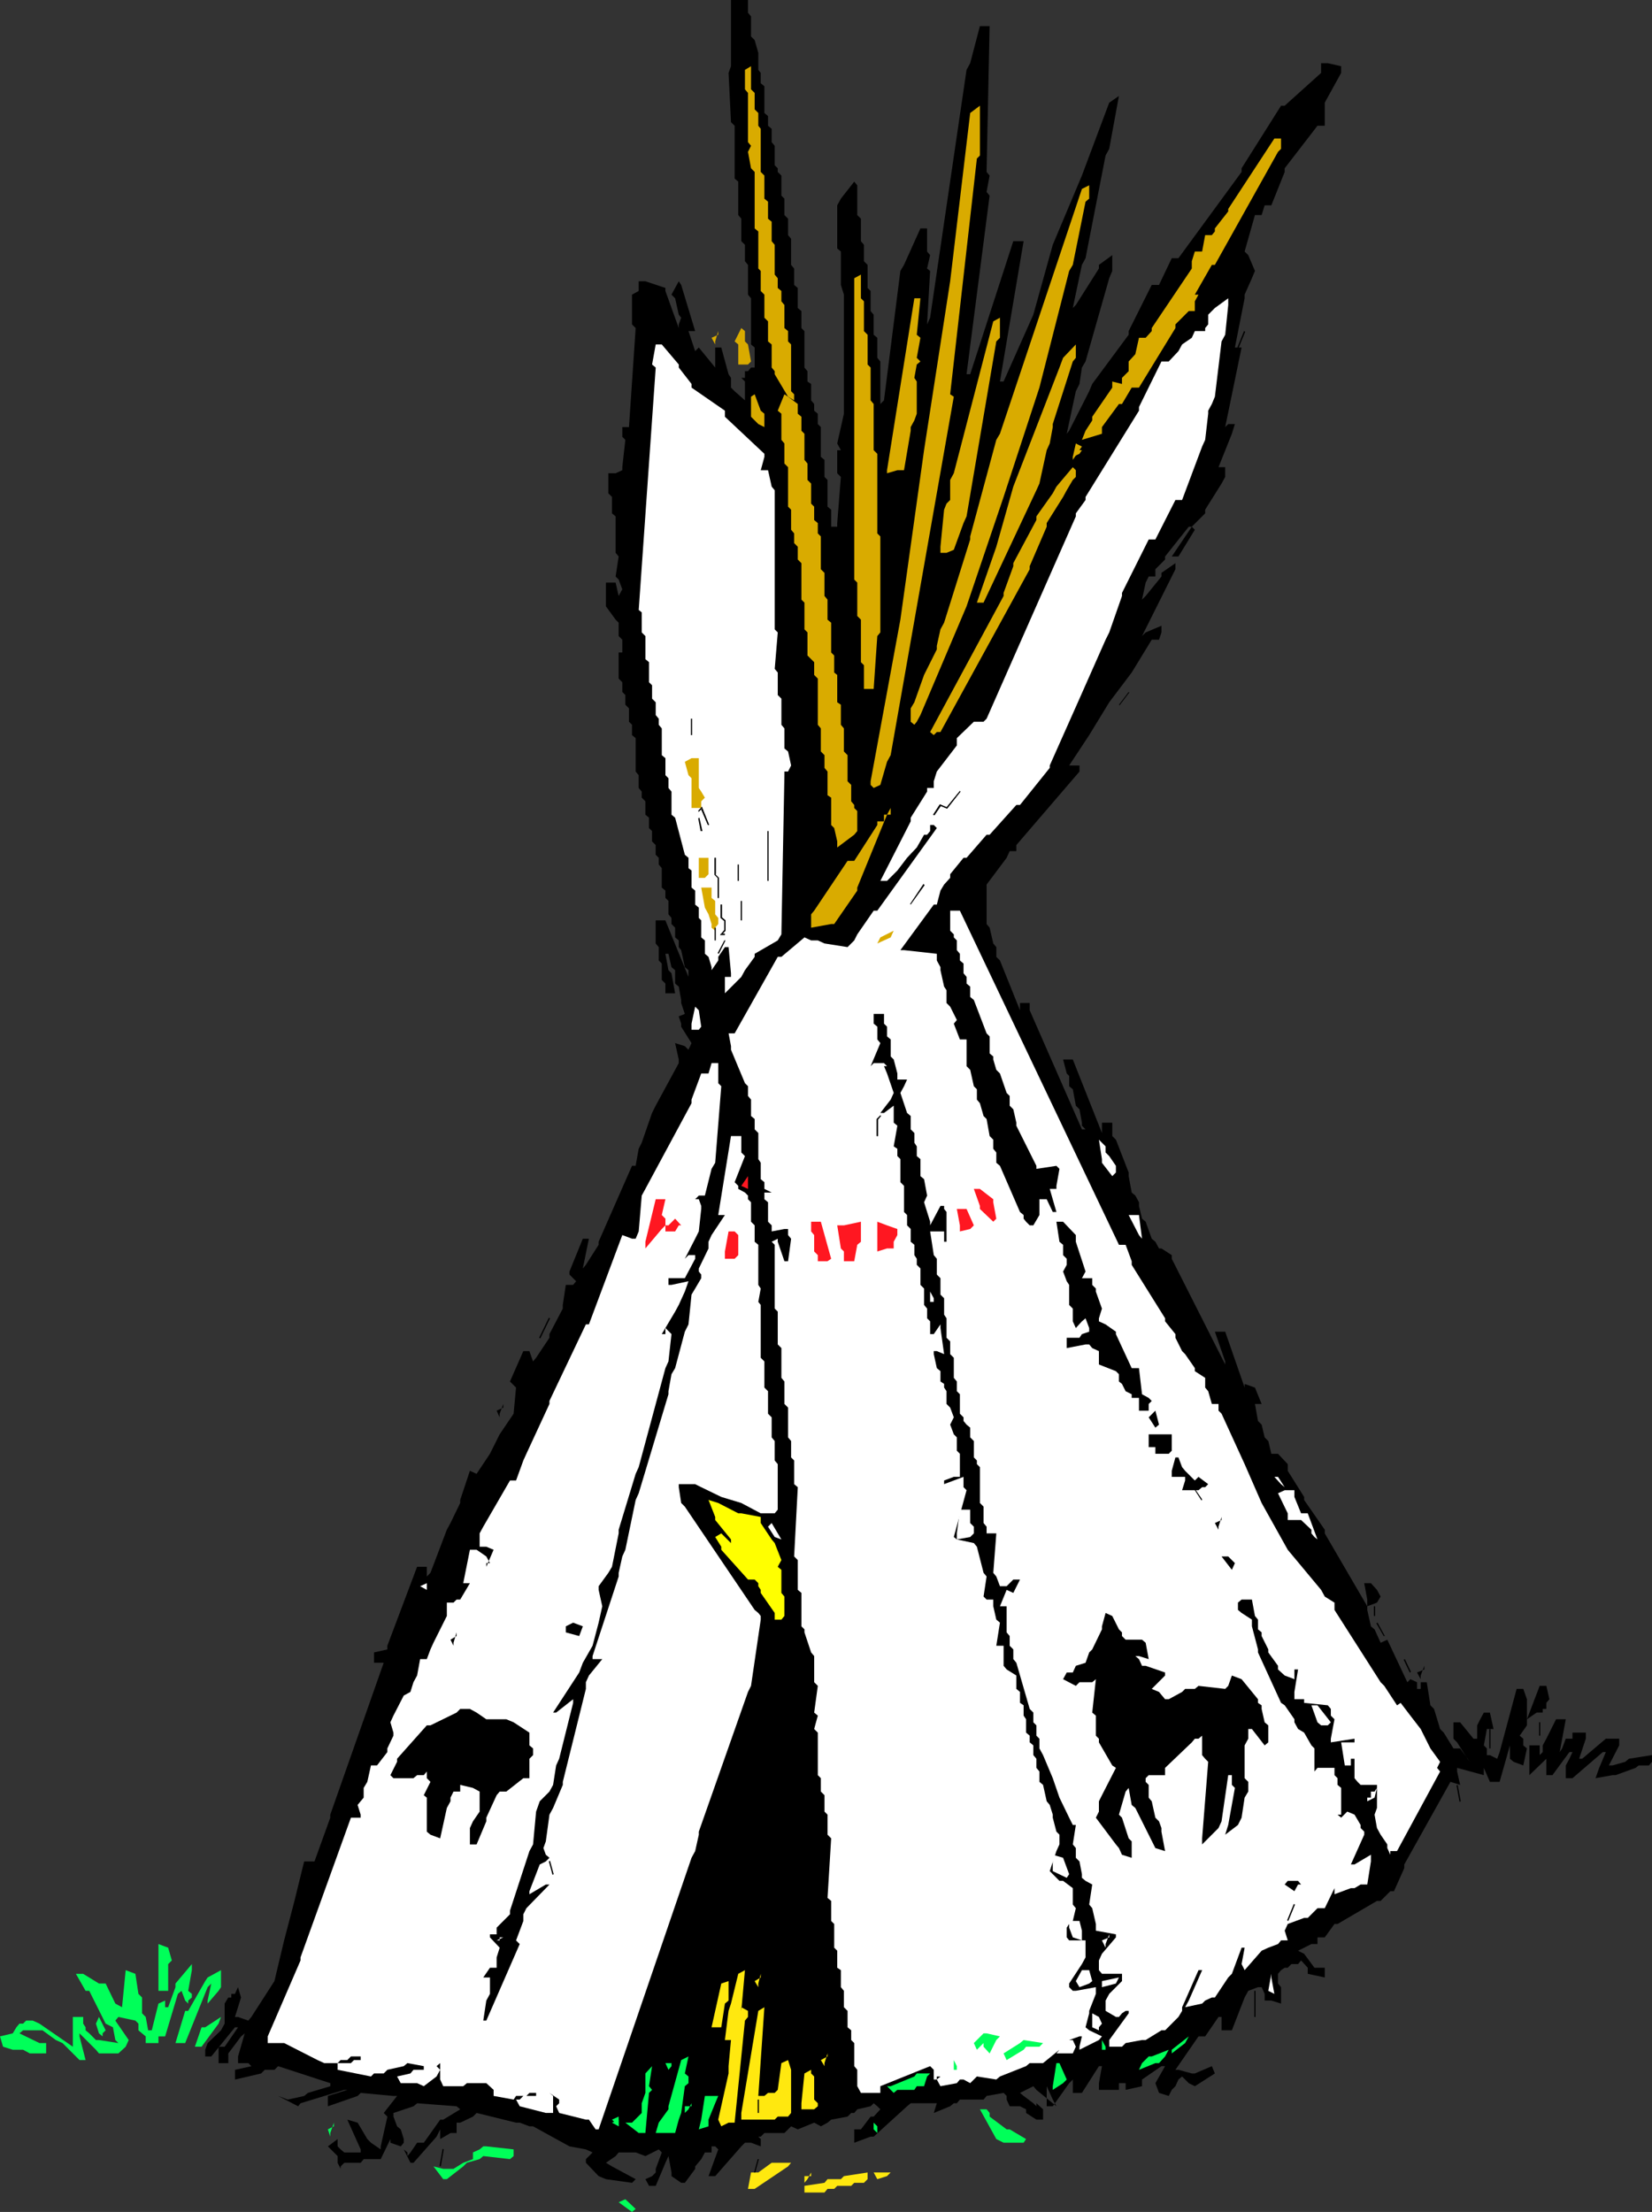<?xml version="1.0" encoding="UTF-8" standalone="no"?>
<svg
   version="1.0"
   width="116.311mm"
   height="155.668mm"
   id="svg171"
   sodipodi:docname="Teepee 05.wmf"
   xmlns:inkscape="http://www.inkscape.org/namespaces/inkscape"
   xmlns:sodipodi="http://sodipodi.sourceforge.net/DTD/sodipodi-0.dtd"
   xmlns="http://www.w3.org/2000/svg"
   xmlns:svg="http://www.w3.org/2000/svg">
  <rect width="100%" height="100%" fill="#333333" stroke="none"/>
  <sodipodi:namedview
     id="namedview171"
     pagecolor="#ffffff"
     bordercolor="#000000"
     borderopacity="0.25"
     inkscape:showpageshadow="2"
     inkscape:pageopacity="0.0"
     inkscape:pagecheckerboard="0"
     inkscape:deskcolor="#d1d1d1"
     inkscape:document-units="mm" />
  <defs
     id="defs1">
    <pattern
       id="WMFhbasepattern"
       patternUnits="userSpaceOnUse"
       width="6"
       height="6"
       x="0"
       y="0" />
  </defs>
  <path
     style="fill:#000000;fill-opacity:1;fill-rule:evenodd;stroke:none"
     d="m 438.793,469.584 h -2.747 l -0.808,0.646 -5.331,1.939 h -0.808 l -4.524,0.808 0.969,-2.747 1.777,-4.201 h -0.808 l -8.078,6.948 h -1.777 v -3.393 l 0.969,-1.778 0.808,-1.778 h -0.808 l -4.524,6.14 h -1.616 v -5.333 0.97 l -4.524,4.363 v -1.939 -5.979 h 2.747 v 2.585 l 0.808,-0.808 v -1.778 l 0.969,-1.778 2.585,-5.171 h 2.585 l -1.616,8.726 0.646,-0.97 0.969,-2.585 h 1.777 v -1.616 h 1.777 1.777 v 1.616 l -1.777,5.333 h 0.808 l 6.301,-5.333 h 0.808 2.747 v 1.778 l -2.747,5.333 h 0.969 l 3.393,-0.97 0.969,-0.808 6.139,-0.97 v 1.778 z"
     id="path1" />
  <path
     style="fill:#000000;fill-opacity:1;fill-rule:evenodd;stroke:none"
     d="m 419.406,468.614 -0.969,-0.808 z"
     id="path2" />
  <path
     style="fill:#000000;fill-opacity:1;fill-rule:evenodd;stroke:none"
     d="m 411.49,452.94 v 1.616 h -0.969 v 0.97 h -1.616 l -2.585,1.778 3.393,-8.888 h 1.777 l 0.808,3.555 z"
     id="path3" />
  <path
     style="fill:#000000;fill-opacity:1;fill-rule:evenodd;stroke:none"
     d="m 406.32,465.059 -0.969,4.525 -2.585,-0.97 -0.969,-0.808 v -0.97 -3.393 0.808 l -2.747,9.695 h -2.585 l -1.616,-3.717 v 1.939 l -7.109,-1.939 v 0.97 l 0.808,3.555 -2.585,-0.808 -12.278,21.976 v 0.97 l -2.747,6.14 h -0.969 l -2.585,2.585 h -0.969 l -10.501,6.14 h -0.808 l -2.585,3.555 h -1.939 v 1.778 h -1.616 l -3.554,1.778 1.616,0.808 2.746,3.717 h 0.808 1.939 v 2.585 l -4.524,-0.97 v -1.616 l -1.777,-1.939 -0.808,0.97 h -1.777 l -0.969,0.97 h -0.808 l -0.969,0.646 -0.808,0.97 v 0.97 1.616 l 0.808,0.97 v 4.363 l -2.585,-0.808 h -1.777 v -1.778 l -0.808,-1.778 h -0.969 l -2.585,0.97 -0.969,1.778 -3.393,8.726 h -2.746 v -3.555 h -0.808 l -3.554,5.171 h -1.777 l -6.139,8.888 h 0.808 l 3.554,0.97 h 0.808 l 4.524,-1.939 0.808,1.939 -5.331,3.393 -1.616,-0.808 -1.777,-1.778 -0.969,0.808 -0.808,1.778 -0.969,0.97 -0.808,1.616 -2.585,-0.808 -0.969,-2.585 2.585,-4.525 h -0.969 l -5.17,3.555 v 1.778 l -4.362,0.97 v -1.778 h -1.777 v 1.778 h -5.331 v -1.778 l 0.808,-4.525 h -0.808 l -4.524,7.11 h -2.423 v -3.555 l -0.969,0.97 -4.362,6.14 h -1.616 v -7.11 0.97 0.808 l 1.616,3.555 0.969,1.778 -5.331,-4.363 -0.808,-0.97 -3.554,1.778 0.969,0.808 2.585,1.939 0.808,0.808 v -0.808 l 1.777,1.616 v 2.747 h -1.777 l -2.747,-1.778 v -0.97 l -1.616,-0.808 h -2.747 l -0.808,-1.778 v -0.97 l -0.808,-0.808 -4.524,0.808 -0.808,0.97 h -6.301 l -0.808,0.97 h -0.808 l -0.969,0.808 -4.362,1.778 0.808,-2.585 h -6.947 l -0.969,0.808 -8.886,8.08 h -0.808 l -4.362,1.616 v -1.616 -1.939 h 1.777 l 2.585,-3.393 h 0.808 l 1.777,-1.939 -0.808,-0.808 -0.969,-0.808 -0.808,0.808 -3.554,0.808 -0.808,0.97 h -0.808 l -0.969,0.97 -4.362,0.808 -0.969,0.808 -1.777,0.97 -1.777,-0.97 -4.362,1.778 -1.777,-0.808 -1.777,1.778 h -0.808 -4.524 l -0.969,0.97 h -0.646 l 0.646,0.646 v 1.939 l -2.585,-0.97 h -1.616 l -0.969,0.97 -6.947,7.918 h -1.777 l 2.585,-7.11 -0.808,-0.808 h -0.969 v 1.616 h -1.777 l -0.969,1.778 -1.616,1.939 v 0.646 l -2.746,3.717 h -0.969 l -2.585,-1.778 v -0.97 l -0.808,-4.363 -0.808,1.778 -2.585,6.14 h -1.777 l -0.969,-1.778 1.777,-0.808 0.969,-0.97 v -0.97 l 1.616,-4.363 -0.808,-0.808 -3.554,1.778 -2.585,-0.97 h -4.524 l -0.808,0.97 -2.585,1.778 1.616,0.97 6.301,3.393 -0.969,0.97 -6.947,-0.97 -1.939,-0.808 -3.393,-3.555 v -0.97 l 1.777,-1.778 -1.777,-0.808 -4.362,-0.808 -1.777,-0.97 -7.916,-4.363 h -0.969 l -2.585,-0.97 h -0.969 l -10.501,-2.585 -0.969,0.97 -3.393,1.616 h -0.969 v 1.778 0.97 h -1.616 l -2.747,1.616 v -2.585 l -0.969,1.939 -6.139,6.948 h -0.808 l -1.777,-3.555 0.969,0.808 v 0.97 l 0.808,-0.97 1.777,-2.585 h 1.777 l 4.362,-6.14 h 0.808 l 4.524,-2.747 -0.969,-0.808 -10.501,-0.808 -0.969,0.808 -5.331,1.778 v 0.97 l 0.969,2.585 0.969,0.808 0.808,2.585 v 0.97 l -0.808,0.97 -2.747,-0.97 v -0.97 l -2.585,5.332 h -0.969 -3.554 l -0.808,0.97 h -4.362 l -0.969,0.97 v 0.646 l -0.808,-1.616 v -1.778 l -2.585,-2.585 2.585,-1.939 v 1.939 l 0.808,0.808 0.969,0.808 h 0.808 3.554 v -0.808 l -3.554,-7.918 2.746,0.808 2.585,4.363 0.969,0.97 2.585,1.778 v -0.808 l 1.777,-7.918 -0.969,-0.97 3.554,-4.525 h -0.969 l -8.724,-0.808 -0.808,0.808 -7.916,2.747 v -2.747 l 5.17,-1.616 h -0.808 l -11.632,3.555 -0.646,0.808 -5.331,-2.747 2.585,0.97 4.362,-0.97 0.969,-0.808 5.978,-1.778 v -0.808 l -13.894,-4.525 -0.969,0.97 h -2.585 l -0.969,0.97 -6.947,1.616 v -2.585 l 4.362,-0.97 -0.808,-0.808 h -2.746 v -1.778 l 1.777,-6.14 -0.969,0.808 -3.393,4.525 v 0.808 1.778 h -2.585 v -4.363 h 1.616 l 3.554,-5.171 H 62.523 l -6.301,7.756 h -1.616 v -1.778 l 0.646,-1.778 3.554,-3.393 0.969,-1.778 v -5.332 l 0.969,-1.616 h 0.808 v -0.97 h 0.969 l 0.808,-1.778 0.808,2.747 -1.616,5.171 h 0.808 l 2.746,0.97 0.808,-0.97 6.139,-9.534 2.585,-10.827 2.746,-10.503 2.585,-10.503 h 2.746 l 4.201,-11.635 v -0.808 l 14.217,-40.398 h -0.808 -1.777 v -2.747 l 3.554,-0.808 v -0.97 l 7.916,-21.007 h 2.585 v 2.585 l 0.969,-0.97 4.362,-11.473 0.969,-1.778 2.585,-5.332 v -0.808 l 2.585,-7.756 1.777,0.808 3.554,-5.332 2.585,-5.171 3.716,-5.494 0.646,-6.948 v -1.616 1.616 l -1.616,-1.616 3.554,-8.08 h 1.616 l 0.969,2.747 0.808,-0.97 3.554,-5.333 v -0.97 l 3.554,-6.787 v -0.97 l 0.808,-5.332 h 1.939 l 0.808,-0.97 -0.808,-0.808 -0.969,-0.97 v -0.808 l 3.554,-8.726 h 1.616 l -1.616,7.918 0.808,-0.97 3.393,-5.333 v -0.808 l 8.886,-20.199 h 0.969 l 0.808,-4.525 0.808,-1.616 2.747,-7.918 0.969,-1.939 6.139,-11.311 v -0.97 l -0.969,-4.363 2.585,0.808 0.969,0.97 0.808,-1.778 -2.746,-4.363 v -0.808 l -0.646,-1.939 1.616,-0.646 -0.969,-2.909 v -0.808 l -0.646,-3.555 -0.969,-0.808 v -3.555 l -0.969,-0.808 -0.808,-3.555 h -0.808 l 0.808,4.363 0.808,0.808 0.969,5.333 h -2.585 v -2.585 l -0.969,-0.97 v -4.363 l -0.808,-0.808 v -3.555 l -0.808,-0.97 v -6.14 h 2.585 l 6.139,15.028 v -0.97 -0.808 l -0.969,-0.808 -0.969,-4.525 -0.646,-0.808 v -1.778 l -0.969,-0.808 v -2.585 l -0.969,-0.97 v -1.616 l -0.808,-0.97 v -3.555 l -0.808,-0.808 v -1.939 l -0.969,-0.808 v -5.171 l -0.808,-0.97 v -1.778 l -0.808,-0.808 v -2.585 l -0.969,-0.97 v -2.747 l -0.808,-0.808 v -2.747 l -0.969,-0.808 v -3.555 l -0.969,-0.97 v -1.616 l -0.808,-0.97 v -3.393 l -0.808,-0.97 v -8.888 l -0.969,-0.808 v -2.747 l -0.808,-0.808 v -3.555 l -0.969,-0.97 v -2.585 l -0.808,-0.808 v -2.585 l -0.969,-0.97 v -6.948 h 0.969 v -3.393 l -0.969,-0.97 v -3.555 l -0.808,-0.808 -2.585,-3.555 v -1.778 -4.525 h 2.585 l 0.808,3.555 0.969,-1.778 -0.969,-2.585 -0.808,-0.808 0.808,-5.332 -0.808,-0.97 v -9.695 l -0.969,-0.808 v -4.363 l -0.969,-0.97 v -5.333 h 1.939 l 1.777,-0.808 v -0.808 l 0.808,-7.272 -0.808,-0.808 v -2.585 h 1.777 l 1.777,-26.339 -0.969,-0.97 v -7.918 l 1.777,-0.97 v -2.585 h 1.777 l 5.331,1.778 v 0.808 l 3.554,9.857 v -0.97 l 0.646,-1.778 -0.646,-0.808 -0.969,-4.363 -0.969,-0.97 1.939,-3.555 0.646,0.97 3.716,12.281 h -1.777 l 1.777,5.333 0.969,-0.97 4.362,5.333 V 96.955 92.43 h 1.616 l 1.939,7.11 0.646,0.97 v 2.585 l 0.969,0.97 2.746,2.424 v -0.97 -4.04 l -0.969,-0.97 h 0.969 v -1.778 h 0.808 l 0.808,-0.97 h 0.969 V 92.43 l -0.969,-0.808 V 79.341 l -0.808,-0.97 v -7.918 l -0.808,-0.97 v -4.363 l -0.969,-0.97 v -5.979 l -0.808,-0.97 v -8.888 l -0.969,-0.808 V 33.449 l -0.969,-0.97 -0.646,-13.089 0.646,-1.778 V 0 h 1.939 2.585 v 1.778 1.616 l 0.808,0.97 v 5.333 l 0.969,0.97 0.969,3.393 v 0.97 3.555 l 0.646,0.808 v 2.747 l 0.969,0.808 v 7.11 l 0.969,0.808 v 2.585 l 0.969,0.808 v 3.555 l 0.808,0.97 v 5.171 l 0.808,0.808 v 0.97 l 0.969,0.97 v 5.333 l 0.808,0.808 v 4.363 l 0.969,0.97 v 4.363 l 0.808,0.97 v 6.948 l 0.808,0.97 v 4.363 l 0.969,0.808 v 5.333 l 0.969,0.808 v 4.525 l 0.808,0.808 v 9.695 l 0.808,0.97 v 2.747 l 0.969,0.646 v 4.363 l 0.808,0.97 v 1.778 l 0.969,0.808 v 2.747 l 0.808,0.808 v 7.918 l 0.969,0.808 v 4.525 l 0.808,0.808 v 7.11 l 0.969,0.808 v 4.525 h 0.808 0.808 v -0.97 l 0.969,-12.281 -0.969,-0.97 v -6.14 h 0.969 l -0.969,-1.778 1.777,-7.918 V 99.54 89.037 78.372 l -0.808,-2.585 v -8.888 l -0.969,-0.808 V 54.618 l 0.969,-1.778 3.554,-4.525 0.808,0.97 v 7.918 l 0.969,0.97 v 5.979 l 0.808,0.97 v 4.363 l 0.969,0.97 v 6.14 l 0.808,0.808 v 5.333 l 0.808,0.97 v 5.333 l 0.969,0.808 v 5.333 l 0.808,0.97 v 11.311 l 0.969,-0.97 4.362,-34.419 0.969,-1.616 4.362,-9.695 h 1.777 v 6.14 l 0.808,0.97 -0.808,3.555 0.808,0.646 -0.808,14.22 0.808,-1.778 9.694,-65.929 0.969,-1.778 2.585,-9.857 h 2.585 l -0.808,38.782 0.808,0.97 -0.808,4.363 0.808,0.97 -6.139,47.508 h 0.969 l 11.471,-35.388 h 2.747 l -6.301,37.328 h 0.969 l 7.916,-17.775 5.17,-18.583 7.755,-18.421 7.27,-19.391 2.585,-1.778 -2.585,14.058 -0.969,1.778 -5.331,27.309 -0.969,1.778 -2.423,11.473 0.808,-0.808 6.139,-9.695 v -0.97 l 3.554,-2.585 v 1.616 2.585 l -0.808,1.939 -6.301,22.138 -0.969,1.616 -0.646,4.363 -0.969,1.939 -2.423,11.311 0.646,-0.808 5.331,-10.503 0.808,-1.939 9.694,-13.089 v -0.97 l 6.139,-12.281 h 1.939 l 3.393,-7.11 h 1.777 L 330.387,45.73 V 44.761 l 10.501,-16.644 h 0.969 l 9.694,-8.726 v -0.808 -1.778 h 1.777 l 3.554,0.808 v 1.778 l -4.362,7.918 v 0.808 5.333 h -1.939 L 341.858,44.761 v 0.97 l -3.554,8.888 h -1.777 l -0.808,2.585 h -1.777 l -2.747,9.695 0.969,0.97 1.777,4.201 -0.808,1.939 -1.939,4.363 v 0.97 l -2.585,13.089 h 1.777 l -4.362,21.168 0.808,-0.808 h 1.777 l -0.808,2.585 -3.554,8.888 h 1.777 v 2.585 l -0.969,1.778 -4.362,6.948 v 0.97 l -3.554,3.555 0.808,0.808 -4.362,7.11 h -1.777 l 5.331,-7.918 h -0.808 l -6.301,7.918 v 0.808 l -2.585,2.585 v 1.939 h -1.777 l -0.808,1.616 -0.969,4.525 0.969,-0.97 4.201,-5.171 v -0.97 l 3.716,-2.585 v 1.616 l -8.886,17.775 0.969,-0.97 4.201,-1.778 v 1.778 l -0.646,1.939 h -1.939 l -5.331,8.726 -5.978,7.918 -5.331,8.726 -5.331,8.08 h 0.969 1.777 v 1.616 l -16.802,19.553 v 1.616 h -1.777 l -0.808,1.778 -5.331,7.11 v 0.808 9.695 l 0.808,0.97 0.969,4.201 0.808,0.97 v 2.585 l 0.969,0.97 5.331,13.25 v -1.939 h 2.585 v 1.939 l 13.894,31.672 h 0.969 l -0.969,-0.97 v -0.808 l -0.646,-3.555 -0.969,-0.97 -0.808,-4.363 -0.969,-0.808 v -2.747 l -0.646,-0.646 -0.969,-3.717 h 2.585 l 7.755,19.553 v -0.97 -1.778 h 2.747 v 3.555 l 0.969,0.97 3.393,8.726 v 0.97 l 0.808,4.363 0.969,0.808 0.969,1.778 v 0.97 l 0.808,3.393 0.969,0.808 1.616,4.525 0.969,0.808 0.969,1.778 h 0.646 l 2.747,1.778 v 0.97 l 14.217,28.117 v -0.808 l -2.747,-7.918 h 2.747 l 5.17,14.866 v 0.97 -1.939 l 2.747,0.97 1.777,4.363 h -1.777 l 0.808,4.525 0.969,0.97 0.808,3.393 0.969,0.97 0.808,3.393 h 1.777 l 2.585,2.747 v 1.778 l 4.362,6.948 v 0.808 l 5.493,7.918 v 0.97 l 11.309,19.391 v 0.97 l 0.969,4.363 0.969,0.808 1.616,3.555 1.777,-0.808 5.331,11.311 0.808,-0.808 1.777,0.808 v 1.778 h 0.969 v -1.778 h 1.616 l 0.969,6.14 0.969,0.97 1.616,5.332 0.969,0.97 2.585,4.201 h 1.777 l 2.585,3.555 -0.646,-0.808 -2.747,-4.363 -0.969,-0.97 v -4.363 h 1.777 l 3.554,4.363 h 0.969 v -3.555 l 0.808,-1.616 0.969,-1.778 h 1.616 l 0.969,4.363 h -1.777 l -0.808,4.363 0.808,0.808 v 1.778 h 0.808 l 1.939,0.97 0.646,-1.778 4.524,-16.805 h 1.777 l 0.969,2.747 v 2.585 4.363 l -1.939,2.747 0.969,0.808 v 1.778 z"
     id="path4" />
  <path
     style="fill:#ffffff;fill-opacity:1;fill-rule:evenodd;stroke:none"
     d="m 383.217,471.2 -11.471,21.168 h -1.777 v 0.97 l -0.808,-1.778 v -0.97 l -1.777,-2.585 -0.969,-1.778 -0.646,-3.555 0.646,-1.778 v -6.14 h -0.646 -3.716 l -0.808,-0.808 -0.808,-0.97 v -0.808 -4.363 h -0.969 v 1.778 h -1.616 l -0.969,-6.14 h 1.616 1.939 v -0.97 l -6.301,0.97 v -0.97 l 0.969,-5.171 -0.969,-0.97 v -1.778 l -0.808,-0.97 -6.301,-0.646 v -0.97 h -2.585 v -1.939 l 0.969,-5.979 h -0.969 v 2.585 l -2.585,-0.97 -1.777,-1.616 v -0.97 l -2.585,-3.555 v -0.808 l -1.777,-3.555 v -0.97 l -0.969,-0.808 v -0.808 -1.778 l -0.808,-0.97 -0.808,-4.363 h -0.969 -1.777 l -0.969,0.808 v 1.939 l 0.969,0.808 2.746,1.778 v 1.778 l 1.616,6.14 v 0.808 l 6.139,13.412 0.969,0.646 2.585,3.717 v 0.808 l 0.969,1.778 1.616,0.97 1.939,3.393 0.808,0.808 v 6.14 l 0.808,-0.97 h 4.524 v 1.939 l 0.808,0.808 v 1.778 l 0.969,0.808 v 0.97 2.585 0.97 2.585 h -0.969 l 0.969,0.808 1.616,-1.616 1.939,0.808 1.616,2.747 v 0.808 l 0.969,0.97 v 0.808 l -3.554,7.918 h 0.969 l 4.362,-2.585 v 1.778 l -0.969,6.14 h -1.777 l -1.616,0.97 h -0.969 l -4.362,1.616 v -1.616 l -2.585,5.332 h -1.939 l -2.585,2.585 h -0.969 l -4.362,1.616 -0.808,1.778 0.808,2.585 h -1.777 l -0.808,0.97 -2.585,0.97 -1.777,0.808 -4.524,5.171 -0.808,-1.616 0.808,-4.363 h -0.808 l -2.585,6.948 -0.969,0.97 -3.554,5.333 h -0.808 l -1.777,0.808 -0.808,0.808 -4.524,0.97 0.969,-1.778 3.554,-8.08 h -0.969 l -3.554,8.08 -0.808,1.778 v 0.97 l -0.969,1.616 -3.554,3.555 h -0.969 l -4.201,2.585 h -0.969 l -4.362,0.808 -0.969,0.97 h -3.393 v -1.778 l 5.17,-7.11 v -0.646 h -0.808 l -0.969,0.646 -0.808,0.97 h -0.808 l -2.747,-1.616 v -0.97 -1.778 l 0.969,-1.778 3.393,-3.393 v -0.97 -0.97 h -0.808 -4.524 L 292.421,524.04 v -2.585 l 0.808,-1.778 3.716,-4.363 v -0.808 l -5.331,-0.97 v -1.778 l -0.969,-4.201 -0.808,-0.97 0.808,-5.333 -1.777,-0.97 -0.969,-0.808 v -0.97 l -0.646,-3.393 -0.969,-0.97 v -2.585 l -0.808,-0.97 0.808,-5.171 h -0.808 l -0.969,-1.939 -2.585,-5.333 -1.777,-5.171 -2.585,-6.14 -0.969,-1.778 v -2.585 l -0.808,-0.808 v -2.747 l -0.808,-0.808 v -2.585 l -0.969,-0.97 -3.554,-12.281 -0.808,-0.97 v -2.585 l -0.969,-0.97 v -2.585 l -0.808,-0.97 v -6.948 h -1.777 l 1.777,-4.363 1.777,0.808 1.777,-3.555 h -0.969 -0.808 l -0.969,0.97 -0.808,0.808 h -1.777 l -0.969,-2.585 -0.808,-0.97 0.808,-10.503 h -0.808 -1.777 v -1.778 l -0.808,-0.97 v -0.808 -3.555 l -0.969,-0.97 v -9.534 l -0.808,-0.808 v -0.97 l -0.808,-0.808 v -4.363 l -0.969,-0.97 v -2.585 l -0.969,-0.808 -0.808,-0.97 v -0.97 l -0.969,-0.97 v -0.808 -4.363 l -0.808,-0.808 v -2.585 l -0.808,-0.97 v -5.333 l -0.969,-0.97 v -3.393 l -0.969,-0.97 v -5.171 l -0.646,-0.97 v -4.363 l -0.969,-0.97 v -4.363 l -0.969,-0.97 v -4.201 l -0.808,-0.97 -0.969,-6.302 h 1.777 1.939 v 1.939 0.808 h 0.646 v -7.918 l -0.646,-0.808 v -0.808 h -0.969 l -2.747,5.171 v -0.97 l -1.616,-5.171 0.808,-1.778 -0.808,-4.363 -0.969,-0.808 v -4.525 l -0.969,-0.808 v -2.585 l -0.646,-0.97 v -2.585 l -0.969,-0.97 v -3.555 l -0.969,-0.808 -1.777,-5.333 0.969,-1.778 0.808,-1.778 h -0.808 -1.777 v -1.616 l -0.969,-3.717 -0.808,-0.808 v -4.525 l -0.969,-0.808 v -2.585 l -0.808,-0.808 v -2.585 h -0.969 -1.777 v 0.646 1.939 l 0.969,0.808 v 3.393 l 0.808,0.97 -2.585,6.14 0.808,-0.808 h 2.746 l 0.808,0.808 h -0.808 l 0.808,1.939 1.777,5.171 -0.808,1.778 -2.747,3.555 h 0.969 l 2.585,-1.939 v 0.97 3.555 l 0.969,0.808 -0.969,5.494 0.969,0.646 v 1.939 l 0.808,0.808 v 6.14 l 0.969,0.97 v 2.585 0.97 3.393 l 0.808,0.808 v 2.747 l 0.969,0.97 v 3.393 l 0.969,0.808 v 2.747 l 0.646,0.97 v 1.616 l 0.969,0.97 v 4.363 l 0.969,0.97 v 4.363 l 0.808,0.97 v 2.585 l 0.808,0.808 v 3.393 h 0.969 l 1.777,-2.585 v 0.97 l 0.969,6.948 -1.939,-0.808 h -0.808 v 0.808 l 0.808,3.717 0.969,0.808 v 2.747 l 0.969,0.646 v 0.97 l 0.646,0.97 v 3.393 l 0.969,0.97 0.969,2.585 -0.969,1.939 0.969,2.585 0.808,0.808 v 3.555 l 0.808,0.808 v 6.14 h -1.616 l -2.585,0.97 v 0.97 l 5.17,-1.939 v 1.939 0.808 l 0.808,0.808 -3.393,12.443 0.808,0.646 4.524,0.97 0.808,0.97 1.777,6.948 0.808,0.97 -0.808,5.333 0.808,0.808 h 1.777 v 1.778 l 0.808,3.555 0.969,0.808 -0.969,6.14 h 1.939 v 5.333 l 0.808,0.97 2.585,1.616 v 0.97 2.585 l 0.969,0.808 v 2.909 l 0.969,0.646 v 2.747 l 0.646,0.97 v 3.555 l 0.969,0.808 v 1.778 l 0.969,0.808 v 2.585 l 0.808,0.97 v 2.424 l 0.808,0.97 v 2.747 l 0.969,0.808 0.969,4.363 0.808,0.97 0.808,2.585 v 0.808 l 0.969,3.717 0.808,0.808 v 2.585 l -0.808,1.778 -1.777,5.332 0.808,0.808 1.777,1.778 h 0.969 l 2.585,1.939 v 0.808 3.555 l 0.808,0.97 -0.808,3.393 h 1.777 l 0.646,2.585 v 0.97 1.616 l -2.423,-0.808 -0.969,-2.585 v -0.97 l -0.646,0.97 v 2.585 l 0.646,0.808 h 4.362 v 1.939 2.585 l -0.969,1.778 -3.393,5.171 v 0.97 l 0.969,0.97 h 0.808 l 5.331,-0.97 v 1.778 l -1.777,4.525 v 0.646 l -0.969,3.717 0.969,0.808 3.393,1.616 -0.808,0.97 -5.17,2.585 v -0.808 l 0.646,-2.747 h -0.646 l -2.747,0.97 h 0.969 l 0.808,1.778 -0.808,1.778 h -4.362 l 0.808,-0.97 -4.362,3.555 h -0.969 -2.585 l -0.969,0.808 -6.947,2.747 -0.969,0.808 -5.17,-0.808 -0.808,0.808 -0.969,0.97 -1.777,-0.97 h -0.969 l -0.808,0.97 -4.362,0.808 -0.969,-1.778 0.969,-0.808 h -0.969 v 0.808 h -0.808 v -2.585 l -0.969,-0.97 -13.248,5.333 v 1.778 h -5.17 l -0.969,-1.778 v -4.363 l -0.808,-0.97 v -6.14 l -0.808,-0.808 v -2.585 l -0.969,-0.808 v -4.363 l -0.969,-0.97 v -4.363 l -0.808,-0.97 V 524.04 l -0.969,-0.646 v -4.525 l -0.808,-0.808 v -6.302 l -0.808,-0.808 v -5.333 l -0.969,-0.808 0.969,-15.836 -0.969,-0.97 v -5.333 l -0.808,-0.808 v -4.363 l -0.969,-0.97 v -3.555 l -0.808,-0.808 v -11.311 l -0.969,-0.97 0.969,-3.555 -0.969,-0.808 0.969,-7.11 -0.969,-0.97 v -6.948 l -0.808,-0.97 -1.777,-5.333 v -0.808 l -0.808,-0.808 v -0.97 -7.918 l -0.969,-0.808 v -7.918 l -0.969,-0.97 0.969,-18.421 -0.969,-0.808 v -6.302 l -0.808,-0.808 v -4.363 l -0.808,-0.97 v -7.918 l -0.969,-0.97 v -5.979 l -0.808,-0.97 v -7.918 l -0.969,-0.97 v -8.726 l -0.808,-0.808 V 331.1 l -0.808,-0.808 1.616,-0.808 v 0.808 l 1.777,5.171 h 0.969 l 0.808,-5.979 -0.808,-0.97 v -1.616 h -0.969 l -3.393,0.646 v -1.616 l -0.969,-0.97 v -0.808 -4.363 l -0.969,-0.808 v -1.778 h 1.939 l -1.939,-0.97 v -1.778 l -0.969,-0.808 v -0.808 -3.555 l -0.646,-0.97 v -6.948 l -0.969,-0.97 v -2.747 l -0.969,-0.808 v -4.363 l -0.808,-0.97 v -2.585 l -0.808,-0.808 -3.716,-8.888 v -0.97 l -0.646,-3.393 h 1.616 l 11.471,-20.36 h 0.969 l 6.139,-5.171 1.777,0.808 h 1.777 l 1.777,0.808 6.139,0.97 0.969,-0.97 0.808,-0.808 0.808,-1.616 4.362,-6.302 h 0.969 l 15.833,-21.976 -0.808,-0.808 h -0.969 v 1.616 l -0.808,0.97 h -0.808 l -1.939,3.393 -2.585,2.747 -2.585,3.393 -2.747,2.747 h -1.777 l 8.078,-15.836 v -0.97 l 4.362,-6.948 v -0.97 h 1.777 v -1.778 l 0.808,-2.585 5.331,-6.948 v -1.939 l 4.524,-4.363 h 1.616 0.969 l 0.808,-0.808 23.749,-53.81 v -0.808 l 2.585,-3.555 v -0.808 l 14.217,-22.946 v -0.97 l 5.978,-12.119 h 1.939 l 2.585,-2.747 0.969,-1.778 2.585,-1.778 0.808,-1.778 h 2.747 v -0.808 l 0.808,-0.97 v -2.585 l 1.777,-1.778 3.554,-2.585 v 1.778 l -0.808,7.918 -0.969,1.778 -1.777,14.705 -0.808,1.939 -0.969,1.778 v 0.808 l -0.808,6.948 -0.808,1.778 -5.331,14.22 h -1.777 l -5.331,10.503 h -1.777 l -7.109,14.22 v 0.808 l -3.393,9.695 -0.969,1.939 -6.947,15.674 -7.916,17.775 v 0.646 l -7.916,9.857 h -0.969 l -7.109,7.918 h -0.808 l -5.331,6.14 h -0.808 l -3.554,4.363 v 0.97 l -1.616,1.778 -0.969,1.616 -0.969,3.717 h -0.808 l -8.886,12.119 h 0.969 l 8.724,0.97 v 1.778 l 0.969,1.778 v 0.808 l 0.969,4.363 0.646,0.97 v 3.393 l 0.969,0.97 1.777,3.555 -0.808,0.97 1.616,4.201 h 1.777 v 7.11 l 0.969,0.97 0.969,4.363 0.808,0.808 v 2.747 l 0.808,0.97 0.969,3.393 0.808,0.808 0.808,4.525 0.969,0.97 v 2.424 l 0.808,0.97 v 2.747 l 0.969,0.808 5.331,12.281 0.969,0.808 v 0.97 l 0.646,0.808 0.969,0.97 h 0.969 l 1.616,-2.747 v -0.808 -3.393 h 1.939 l 1.616,3.393 h 0.969 l -1.777,-6.14 h 0.808 0.969 v -0.808 l 0.808,-4.525 -0.808,-0.808 -5.331,0.808 v -0.808 l -5.331,-10.665 v -0.808 l -0.808,-3.555 -0.969,-0.97 v -2.585 l -0.808,-0.808 -1.777,-5.171 -0.969,-0.97 -0.808,-2.747 v -0.808 l -0.969,-0.808 v -0.97 -3.555 l -0.808,-0.808 -3.393,-8.888 -0.969,-0.808 v -2.747 l -0.969,-0.808 v -1.778 l -0.808,-0.97 v -2.585 l -0.969,-0.808 v -1.778 l -0.808,-0.97 v -2.585 l -0.808,-0.808 v -0.808 l -0.969,-0.97 v -5.332 h 2.585 l 42.328,88.875 h 1.777 l 1.616,4.363 v 0.97 l 8.886,14.22 v 0.808 l 2.747,3.393 v 0.97 l 1.777,3.555 0.808,0.808 2.585,3.717 v 0.808 l 2.747,1.778 v 1.616 0.97 l 0.808,0.97 0.969,3.393 h 1.777 v 1.778 l 0.808,0.808 6.139,13.412 4.524,10.342 6.947,12.443 8.886,10.665 0.969,1.778 2.585,1.616 v 1.939 l 12.278,19.229 0.969,0.97 3.393,5.171 0.969,-0.646 2.585,3.393 2.746,3.555 2.585,5.171 2.585,3.555 -0.808,1.616 z"
     id="path5" />
  <path
     style="fill:#000000;fill-opacity:1;fill-rule:evenodd;stroke:none"
     d="m 378.047,445.668 v 0.97 l -0.969,-1.778 1.939,-0.808 v -0.97 z"
     id="path6" />
  <path
     style="fill:#000000;fill-opacity:1;fill-rule:evenodd;stroke:none"
     d="m 369.161,439.528 -0.808,-0.808 z"
     id="path7" />
  <path
     style="fill:#000000;fill-opacity:1;fill-rule:evenodd;stroke:none"
     d="m 368.353,438.72 -0.969,-0.97 z"
     id="path8" />
  <path
     style="fill:#000000;fill-opacity:1;fill-rule:evenodd;stroke:none"
     d="m 366.415,426.277 -2.585,0.97 v -1.778 l -0.808,-4.363 h 1.777 l 1.616,1.778 0.969,1.778 z"
     id="path9" />
  <path
     style="fill:#ffffff;fill-opacity:1;fill-rule:evenodd;stroke:none"
     d="m 365.769,478.148 -1.939,0.97 v -0.97 h 0.969 v -1.616 h 0.969 l 0.646,-0.97 z"
     id="path10" />
  <path
     style="fill:#ffffff;fill-opacity:1;fill-rule:evenodd;stroke:none"
     d="m 353.329,458.919 h -1.777 l -0.969,-0.808 -1.616,-4.525 h 1.616 l 3.554,4.525 z"
     id="path11" />
  <path
     style="fill:#ffffff;fill-opacity:1;fill-rule:evenodd;stroke:none"
     d="m 349.774,408.826 -0.808,-0.97 v -0.97 l -2.746,-2.585 h -0.808 -2.746 v -1.778 l -2.585,-5.333 1.777,-0.808 h 2.585 v 1.778 l 1.777,4.363 h 1.777 l 2.585,6.948 z"
     id="path12" />
  <path
     style="fill:#000000;fill-opacity:1;fill-rule:evenodd;stroke:none"
     d="m 344.443,503.033 -2.585,-1.778 0.808,-0.97 h 2.746 l 0.808,0.97 h -0.808 z"
     id="path13" />
  <path
     style="fill:#000000;fill-opacity:1;fill-rule:evenodd;stroke:none"
     d="m 344.443,519.677 -0.808,-0.808 z"
     id="path14" />
  <path
     style="fill:#ffffff;fill-opacity:1;fill-rule:evenodd;stroke:none"
     d="m 340.889,394.767 -1.777,-1.939 h 0.969 l 1.777,2.747 z"
     id="path15" />
  <path
     style="fill:#d9ab00;fill-opacity:1;fill-rule:evenodd;stroke:none"
     d="m 340.081,40.398 -16.802,30.056 h -0.808 l -4.524,7.918 h 0.969 l -0.969,1.778 v 0.97 1.616 h -1.616 l -3.554,3.555 v 0.97 l -9.694,15.836 h -1.939 l -2.585,4.363 h -0.808 l -4.524,6.14 v 1.778 l -5.331,1.616 0.969,-2.424 1.777,-2.747 v -0.97 l 5.331,-7.756 v -1.616 l 2.585,0.646 v -1.616 l 1.777,-1.778 v -2.585 l 1.777,-1.939 0.969,-4.363 h 1.777 l 1.616,-1.778 v -0.808 l 10.663,-15.836 v -1.939 l 0.808,-2.585 h 1.939 l 0.808,-4.363 h 1.777 l 0.808,-0.97 V 60.758 l 3.554,-4.525 v -0.646 l 12.278,-18.745 h 1.777 v 2.747 z"
     id="path16" />
  <path
     style="fill:#ffffff;fill-opacity:1;fill-rule:evenodd;stroke:none"
     d="m 337.496,529.534 0.808,-4.525 v 0.97 l 0.808,4.363 z"
     id="path17" />
  <path
     style="fill:#000000;fill-opacity:1;fill-rule:evenodd;stroke:none"
     d="m 336.526,464.251 -3.393,-4.363 h -0.969 v 2.585 l -0.969,1.778 v 3.555 0.808 4.363 l 0.969,0.97 v 2.585 l -0.969,1.616 -0.808,5.333 -0.969,1.939 -3.393,2.585 0.808,-2.585 1.777,-9.857 -0.808,-0.808 v -2.585 h -0.969 l -1.777,12.281 -0.808,1.778 -4.362,4.363 v -1.616 l 1.616,-20.36 -0.808,-0.808 -0.808,-0.97 v -0.808 -4.363 l -0.969,0.808 h -0.969 l -0.808,0.97 -7.109,6.787 v 1.939 h -4.362 l -0.808,0.808 v 0.97 l 0.808,0.808 v 3.393 l 0.808,0.97 0.969,4.363 0.969,0.97 0.646,1.778 v 0.97 l 0.969,5.171 -2.585,-0.808 -5.331,-10.665 -0.969,-0.808 -0.808,-4.525 -0.808,0.97 -1.777,6.14 0.808,0.808 1.777,5.494 0.808,0.808 v 4.363 l -2.585,-0.808 -0.808,-1.778 -0.808,-0.97 -5.331,-7.11 0.808,-1.616 v -2.747 l 0.808,-1.616 3.716,-7.272 -0.969,-0.646 -3.554,-6.14 v -0.97 l -0.808,-0.808 v -0.808 -4.525 l -0.969,-0.808 0.969,-8.888 -0.969,0.808 h -3.393 l -0.969,0.97 -3.393,-1.778 0.969,-1.778 h 1.616 l 0.808,-1.778 2.585,-0.808 0.969,-2.747 0.808,-0.808 2.585,-5.333 v -0.808 l 0.969,-3.555 1.777,0.808 1.777,3.555 0.808,0.808 v 0.97 l 0.969,0.97 h 4.362 l 0.969,0.808 0.808,4.363 -2.585,-0.808 h -0.969 l 0.969,0.808 0.808,1.778 h 0.969 l 5.17,1.778 v 0.808 l -3.554,3.555 1.939,0.808 1.616,1.939 h 0.969 l 3.554,-1.939 0.808,-0.808 h 2.585 l 0.969,-0.808 7.109,0.808 0.808,-0.808 0.969,-2.747 2.585,0.97 4.362,5.333 v 0.97 l 0.969,0.646 v 0.97 l 0.808,3.555 0.969,0.808 v 4.525 z"
     id="path18" />
  <path
     style="fill:#d9ab00;fill-opacity:1;fill-rule:evenodd;stroke:none"
     d="m 330.387,63.505 -0.969,-0.97 z"
     id="path19" />
  <path
     style="fill:#000000;fill-opacity:1;fill-rule:evenodd;stroke:none"
     d="m 328.61,532.928 -0.808,-0.808 z"
     id="path20" />
  <path
     style="fill:#000000;fill-opacity:1;fill-rule:evenodd;stroke:none"
     d="m 327.802,417.551 -2.746,-3.555 h 1.777 l 1.777,1.778 z"
     id="path21" />
  <path
     style="fill:#000000;fill-opacity:1;fill-rule:evenodd;stroke:none"
     d="m 324.248,406.078 v 0.808 l -0.969,-1.778 1.777,-0.808 v -0.808 z"
     id="path22" />
  <path
     style="fill:#000000;fill-opacity:1;fill-rule:evenodd;stroke:none"
     d="m 320.694,395.575 h -0.808 l -0.969,0.808 h -4.362 l 0.808,-2.585 v -0.97 h -1.777 -1.777 v -1.616 l 0.969,-3.555 h 0.808 l 0.969,2.585 0.808,0.97 2.585,2.585 0.969,-0.97 2.585,1.939 z"
     id="path23" />
  <path
     style="fill:#00ff59;fill-opacity:1;fill-rule:evenodd;stroke:none"
     d="m 315.362,543.431 -3.554,2.747 v -0.97 l 4.524,-3.555 z"
     id="path24" />
  <path
     style="fill:#000000;fill-opacity:1;fill-rule:evenodd;stroke:none"
     d="m 311,386.688 h -3.554 v -1.778 h -1.777 v -1.616 -1.778 h 1.777 4.362 v 1.778 2.585 z"
     id="path25" />
  <path
     style="fill:#00ff59;fill-opacity:1;fill-rule:evenodd;stroke:none"
     d="m 310.031,546.986 -1.616,1.778 h -0.969 l -4.362,1.778 0.808,-1.778 1.777,-1.778 h 0.808 l 4.524,-1.778 z"
     id="path26" />
  <path
     style="fill:#000000;fill-opacity:1;fill-rule:evenodd;stroke:none"
     d="m 307.446,379.739 -1.777,-2.747 1.777,-1.778 0.969,3.717 z"
     id="path27" />
  <path
     style="fill:#000000;fill-opacity:1;fill-rule:evenodd;stroke:none"
     d="m 305.669,373.437 v 1.778 h -2.585 v -3.393 h -1.939 v -0.97 l -1.616,-0.808 -0.969,-1.939 -0.808,-0.646 v -1.939 l -0.808,-0.808 -4.524,-1.778 v -0.808 -2.747 l -1.777,-0.808 -0.808,-0.97 h -0.969 l -5.008,0.97 v -2.747 h 3.393 l 0.646,-0.97 1.939,-0.646 v -0.97 l -0.969,-2.585 -0.969,0.808 -1.616,1.778 -0.808,-1.778 v -3.393 l -0.969,-0.97 v -5.332 l -0.646,-0.97 -0.969,-2.585 0.969,-1.778 v -1.616 l -0.969,-0.97 v -2.747 l -0.969,-0.808 -0.808,-5.333 h 1.777 l 3.393,3.555 v 1.778 l 2.585,7.918 -0.969,1.778 h 2.746 v 1.778 l 0.969,0.97 v 0.808 l 1.616,4.525 -0.808,2.585 v 0.808 l 1.777,0.808 2.747,1.939 v 0.646 l 4.201,9.049 h 1.939 l 0.808,6.948 1.777,0.97 0.808,0.808 z"
     id="path28" />
  <path
     style="fill:#ffffff;fill-opacity:1;fill-rule:evenodd;stroke:none"
     d="m 303.084,328.515 -2.746,-5.332 h 2.746 l 0.808,6.302 z"
     id="path29" />
  <path
     style="fill:#d9ab00;fill-opacity:1;fill-rule:evenodd;stroke:none"
     d="m 303.084,170.802 -0.969,-0.646 z"
     id="path30" />
  <path
     style="fill:#d9ab00;fill-opacity:1;fill-rule:evenodd;stroke:none"
     d="m 303.084,160.298 -0.969,-0.808 z"
     id="path31" />
  <path
     style="fill:#ffffff;fill-opacity:1;fill-rule:evenodd;stroke:none"
     d="m 296.945,527.595 -3.716,0.97 v -1.616 l 4.524,-0.97 z"
     id="path32" />
  <path
     style="fill:#ffffff;fill-opacity:1;fill-rule:evenodd;stroke:none"
     d="m 295.975,312.84 -2.747,-3.555 v -0.97 l -0.808,-5.171 0.808,0.808 0.969,0.97 v 0.646 0.97 l 0.969,0.97 1.777,2.585 v 1.778 z"
     id="path33" />
  <path
     style="fill:#00ff59;fill-opacity:1;fill-rule:evenodd;stroke:none"
     d="m 296.945,553.126 -0.969,-0.808 z"
     id="path34" />
  <path
     style="fill:#00ff59;fill-opacity:1;fill-rule:evenodd;stroke:none"
     d="m 294.198,544.4 v 0.808 h -0.969 v -2.585 z"
     id="path35" />
  <path
     style="fill:#ffffff;fill-opacity:1;fill-rule:evenodd;stroke:none"
     d="m 294.198,517.092 v 0.97 l -0.969,-1.939 1.939,-0.808 v -0.808 z"
     id="path36" />
  <path
     style="fill:#d9ab00;fill-opacity:1;fill-rule:evenodd;stroke:none"
     d="m 294.198,100.51 -0.969,-0.97 z"
     id="path37" />
  <path
     style="fill:#ffffff;fill-opacity:1;fill-rule:evenodd;stroke:none"
     d="m 292.421,539.23 v 0.808 l -1.777,-0.808 v -0.97 -2.747 l 1.777,0.97 0.808,1.778 z"
     id="path38" />
  <path
     style="fill:#ffffff;fill-opacity:1;fill-rule:evenodd;stroke:none"
     d="m 289.836,518.869 1.777,0.808 z"
     id="path39" />
  <path
     style="fill:#000000;fill-opacity:1;fill-rule:evenodd;stroke:none"
     d="m 291.613,303.145 -0.969,-0.97 z"
     id="path40" />
  <path
     style="fill:#ffffff;fill-opacity:1;fill-rule:evenodd;stroke:none"
     d="m 289.836,527.595 -2.585,0.97 -0.969,-1.616 1.616,-2.909 h 1.939 l 0.808,2.909 z"
     id="path41" />
  <path
     style="fill:#d9ab00;fill-opacity:1;fill-rule:evenodd;stroke:none"
     d="m 288.867,53.648 -3.393,16.805 -0.969,1.616 -7.916,31.025 -9.532,29.086 -9.855,29.086 -12.278,28.925 -0.969,1.778 -0.646,0.808 -0.969,-0.808 v -3.555 l 0.969,-1.616 2.585,-7.272 0.808,-1.616 2.585,-5.171 v -0.97 l 0.969,-4.363 0.969,-1.778 6.947,-22.138 v -0.808 l 6.947,-25.693 0.969,-1.616 21.81,-65.121 1.939,-0.97 v 3.555 z"
     id="path42" />
  <path
     style="fill:#d9ab00;fill-opacity:1;fill-rule:evenodd;stroke:none"
     d="m 287.251,120.709 -1.777,0.808 0.808,-1.778 h 1.616 z"
     id="path43" />
  <path
     style="fill:#d9ab00;fill-opacity:1;fill-rule:evenodd;stroke:none"
     d="m 287.897,118.769 -2.423,3.555 v -0.808 l 0.808,-3.555 z"
     id="path44" />
  <path
     style="fill:#000000;fill-opacity:1;fill-rule:evenodd;stroke:none"
     d="m 286.282,335.463 -0.808,-0.646 z"
     id="path45" />
  <path
     style="fill:#d9ab00;fill-opacity:1;fill-rule:evenodd;stroke:none"
     d="m 285.474,127.657 -1.616,2.747 -0.969,1.778 -4.362,6.948 v 0.97 l -4.524,10.503 v 0.808 l -23.749,43.306 h -0.969 l -0.808,0.808 -0.969,-0.808 19.549,-36.196 v -0.808 l 2.585,-7.11 v -0.808 l 6.139,-11.473 v -0.97 l 4.362,-6.14 0.969,-1.778 4.362,-5.171 0.808,0.808 v 1.778 z"
     id="path46" />
  <path
     style="fill:#d9ab00;fill-opacity:1;fill-rule:evenodd;stroke:none"
     d="m 285.474,96.147 -5.331,16.644 v 0.808 l -0.808,4.363 -0.808,1.778 -1.939,8.888 -0.808,1.778 -14.056,29.894 h -1.777 l 5.17,-14.866 4.524,-15.998 6.139,-15.836 6.139,-15.836 0.969,-2.585 3.393,-3.555 v 0.808 2.747 z"
     id="path47" />
  <path
     style="fill:#ffffff;fill-opacity:1;fill-rule:evenodd;stroke:none"
     d="m 283.858,499.478 -3.716,-1.778 v -0.808 -3.555 l 2.746,0.808 1.616,4.363 z"
     id="path48" />
  <path
     style="fill:#00ff59;fill-opacity:1;fill-rule:evenodd;stroke:none"
     d="m 282.889,554.096 -2.746,1.778 v -0.97 l 0.969,-6.14 h 0.808 l 1.939,4.363 z"
     id="path49" />
  <path
     style="fill:#ffffff;fill-opacity:1;fill-rule:evenodd;stroke:none"
     d="m 283.858,343.543 -0.969,-0.808 z"
     id="path50" />
  <path
     style="fill:#000000;fill-opacity:1;fill-rule:evenodd;stroke:none"
     d="m 281.112,290.702 -0.969,-0.97 z"
     id="path51" />
  <path
     style="fill:#00ff59;fill-opacity:1;fill-rule:evenodd;stroke:none"
     d="m 276.588,544.4 h -3.554 l -0.646,0.808 -4.524,2.747 -0.808,-1.778 4.362,-2.747 0.969,-0.808 5.17,0.808 z"
     id="path52" />
  <path
     style="fill:#00ff59;fill-opacity:1;fill-rule:evenodd;stroke:none"
     d="m 272.388,569.932 h -5.331 l -1.939,-0.97 -4.362,-7.918 h 1.777 l 0.808,0.97 v 0.97 l 4.524,3.393 h 0.808 l 4.362,2.585 z"
     id="path53" />
  <path
     style="fill:#00ff59;fill-opacity:1;fill-rule:evenodd;stroke:none"
     d="m 265.118,542.623 -1.777,3.555 -1.616,-1.778 v -0.97 l -0.969,0.97 -0.808,0.808 -0.808,-1.778 2.585,-2.585 h 0.808 l 3.554,0.808 z"
     id="path54" />
  <path
     style="fill:#d9ab00;fill-opacity:1;fill-rule:evenodd;stroke:none"
     d="m 265.118,90.814 -7.916,46.538 -0.808,1.778 -2.585,7.11 -1.939,0.808 h -1.616 v -1.616 l 0.969,-9.857 0.646,-1.616 0.969,-0.97 v -0.808 -4.525 l 0.969,-1.778 10.501,-40.398 1.777,-0.97 v 5.333 z"
     id="path55" />
  <path
     style="fill:#ff1721;fill-opacity:1;fill-rule:evenodd;stroke:none"
     d="m 264.31,324.96 -3.554,-3.393 v -0.808 l -1.616,-4.525 h 1.616 l 3.554,2.747 v 0.808 l 0.808,4.363 z"
     id="path56" />
  <path
     style="fill:#000000;fill-opacity:1;fill-rule:evenodd;stroke:none"
     d="m 264.31,410.441 -0.969,-0.97 z"
     id="path57" />
  <path
     style="fill:#d9ab00;fill-opacity:1;fill-rule:evenodd;stroke:none"
     d="m 259.948,42.175 -7.109,62.697 0.969,0.646 -16.802,95.339 -0.969,1.778 -1.777,6.14 -1.777,0.808 -0.808,-0.808 v -0.97 l 7.916,-42.983 6.301,-45.084 6.947,-44.922 5.331,-44.761 2.585,-1.939 v 13.25 z"
     id="path58" />
  <path
     style="fill:#ffffff;fill-opacity:1;fill-rule:evenodd;stroke:none"
     d="m 258.171,408.826 -3.554,0.646 v -1.616 l 0.808,-6.302 h 2.747 v 3.555 l 0.969,0.97 v 1.778 z"
     id="path59" />
  <path
     style="fill:#ff1721;fill-opacity:1;fill-rule:evenodd;stroke:none"
     d="m 258.171,326.899 -2.747,0.646 v -1.616 l -0.808,-4.363 h 2.585 l 1.939,4.363 z"
     id="path60" />
  <path
     style="fill:#00ff59;fill-opacity:1;fill-rule:evenodd;stroke:none"
     d="m 254.616,549.571 v 0.97 h -0.808 v -2.585 z"
     id="path61" />
  <path
     style="fill:#ffffff;fill-opacity:1;fill-rule:evenodd;stroke:none"
     d="m 248.477,345.32 v 0.97 h -0.969 v -2.747 z"
     id="path62" />
  <path
     style="fill:#00ff59;fill-opacity:1;fill-rule:evenodd;stroke:none"
     d="m 246.7,552.318 -0.808,2.585 h -1.939 l -0.646,0.97 h -0.969 -3.554 l -0.969,0.808 -1.777,-1.778 h 0.969 l 6.301,-2.585 0.646,-0.808 h 3.554 z"
     id="path63" />
  <path
     style="fill:#d9ab00;fill-opacity:1;fill-rule:evenodd;stroke:none"
     d="m 247.508,195.525 -0.808,-0.808 z"
     id="path64" />
  <path
     style="fill:#d9ab00;fill-opacity:1;fill-rule:evenodd;stroke:none"
     d="m 243.953,96.955 -0.646,3.555 0.646,0.97 v 8.564 l -0.646,1.778 -0.969,1.778 v 0.97 l -1.777,10.503 h -1.777 l -2.747,0.808 v -0.808 l 7.27,-45.73 h 1.616 l -0.969,9.695 0.969,0.808 -0.969,5.333 0.969,0.97 z"
     id="path65" />
  <path
     style="fill:#d9ab00;fill-opacity:1;fill-rule:evenodd;stroke:none"
     d="m 242.338,192.778 -0.969,-0.808 z"
     id="path66" />
  <path
     style="fill:#ff1721;fill-opacity:1;fill-rule:evenodd;stroke:none"
     d="m 237.814,330.292 v 1.778 h -1.777 l -2.585,0.808 v -1.778 -6.14 l 2.585,0.97 2.747,0.97 v 1.616 z"
     id="path67" />
  <path
     style="fill:#d9ab00;fill-opacity:1;fill-rule:evenodd;stroke:none"
     d="m 237.006,249.335 -3.554,1.616 0.808,-1.616 3.554,-1.778 z"
     id="path68" />
  <path
     style="fill:#ffe80f;fill-opacity:1;fill-rule:evenodd;stroke:none"
     d="m 236.037,578.819 -2.585,0.808 -0.969,-1.778 h 4.524 z"
     id="path69" />
  <path
     style="fill:#d9ab00;fill-opacity:1;fill-rule:evenodd;stroke:none"
     d="m 236.037,216.694 -7.916,19.391 v 0.808 l -6.139,8.888 h -0.808 l -5.331,0.97 v -1.939 -1.616 l 0.808,-0.97 8.886,-13.25 h 1.777 l 6.139,-9.534 v -0.97 h 1.777 v -1.778 h 1.777 v -1.778 z"
     id="path70" />
  <path
     style="fill:#00ff59;fill-opacity:1;fill-rule:evenodd;stroke:none"
     d="m 236.037,562.014 -0.808,-0.97 z"
     id="path71" />
  <path
     style="fill:#00ff59;fill-opacity:1;fill-rule:evenodd;stroke:none"
     d="m 233.452,565.569 v 1.778 l -0.969,-0.97 v -1.778 z"
     id="path72" />
  <path
     style="fill:#d9ab00;fill-opacity:1;fill-rule:evenodd;stroke:none"
     d="m 233.452,169.186 -0.969,14.058 h -2.585 v -6.302 l -0.808,-0.808 v -2.585 -0.808 -7.918 l -0.969,-0.97 v -8.888 l -0.808,-0.808 V 74.009 l 1.777,-0.97 v 6.302 l 0.808,0.808 v 7.918 l 0.969,0.97 v 7.918 l 0.808,0.808 v 8.726 l 0.808,0.97 v 2.585 0.808 8.888 l 0.969,0.97 V 141.877 l 0.808,0.808 v 25.531 z"
     id="path73" />
  <path
     style="fill:#ffe80f;fill-opacity:1;fill-rule:evenodd;stroke:none"
     d="m 229.898,580.597 h -2.585 l -0.808,0.808 h -3.716 l -0.808,0.808 h -1.777 l -0.808,0.97 h -5.331 v -1.778 l 5.331,-0.808 0.808,-0.97 h 3.554 l 0.808,-0.808 6.301,-0.97 v 1.778 z"
     id="path74" />
  <path
     style="fill:#ff1721;fill-opacity:1;fill-rule:evenodd;stroke:none"
     d="m 228.121,331.1 -0.808,4.363 h -2.746 v -2.585 l -0.808,-0.808 -0.969,-6.14 h 1.777 l 4.524,-0.97 v 1.939 3.393 z"
     id="path75" />
  <path
     style="fill:#d9ab00;fill-opacity:1;fill-rule:evenodd;stroke:none"
     d="m 227.313,222.026 -4.524,3.393 v -1.616 l -0.808,-3.555 -0.808,-0.808 v -7.272 l -0.969,-0.646 v -6.302 l -0.808,-0.97 v -3.393 l -0.969,-0.97 v -6.14 l -0.808,-0.97 v -12.281 l -0.969,-0.97 v -3.393 l -0.808,-0.808 -0.969,-0.97 v -0.808 -5.333 l -0.808,-0.808 v -7.11 l -0.808,-0.808 v -9.695 l -0.969,-0.97 v -3.393 l -0.969,-0.97 V 141.877 l -0.808,-0.97 v -5.333 l -0.808,-0.808 v -10.503 l -0.969,-0.97 v -5.332 l -0.808,-0.97 v -6.948 l -0.969,-0.808 1.777,-4.363 0.969,0.646 2.585,1.939 v 1.778 0.808 l 0.969,0.808 v 3.717 l 0.808,0.808 v 6.948 l 0.808,0.97 v 4.363 l 0.969,0.97 v 5.333 l 0.808,0.808 v 3.555 l 0.969,0.808 v 2.747 l 0.808,0.808 v 8.726 l 0.969,0.97 v 6.14 l 0.808,0.97 v 5.333 l 0.969,0.808 v 7.918 l 0.808,0.808 v 4.525 l 0.808,0.646 v 7.272 l 0.969,0.646 v 5.332 l 0.808,0.97 v 6.14 l 0.969,0.97 v 6.948 l 0.969,0.97 v 4.363 l 0.808,0.97 v 0.808 l 0.808,0.808 v 5.333 z"
     id="path76" />
  <path
     style="fill:#ff1721;fill-opacity:1;fill-rule:evenodd;stroke:none"
     d="m 220.204,335.463 h -2.585 v -1.616 l -0.969,-0.97 v -0.808 -3.555 l -0.808,-0.97 v -2.585 h 2.585 l 2.747,9.857 z"
     id="path77" />
  <path
     style="fill:#ffe80f;fill-opacity:1;fill-rule:evenodd;stroke:none"
     d="m 219.397,548.763 v 0.808 l -0.969,-1.616 1.777,-0.97 v -0.808 z"
     id="path78" />
  <path
     style="fill:#ffe80f;fill-opacity:1;fill-rule:evenodd;stroke:none"
     d="m 216.65,561.044 h -3.393 v -1.616 l 0.808,-7.918 1.777,-0.97 v 0.97 l 0.808,0.808 v 6.14 l 0.969,0.97 v 0.808 z"
     id="path79" />
  <path
     style="fill:#ffe80f;fill-opacity:1;fill-rule:evenodd;stroke:none"
     d="m 214.873,579.627 -0.808,0.97 v -1.778 h 1.777 v -0.97 z"
     id="path80" />
  <path
     style="fill:#d9ab00;fill-opacity:1;fill-rule:evenodd;stroke:none"
     d="m 209.703,105.519 -3.554,-5.979 v -0.808 l -0.808,-0.97 v -0.808 -5.333 l -0.969,-0.808 v -5.333 l -0.969,-0.97 v -6.14 l -0.969,-0.97 v -5.333 l -0.646,-0.646 V 61.566 L 200.817,60.758 V 45.73 l -0.969,-0.97 -0.808,-4.363 0.808,-1.616 -0.808,-0.97 V 36.843 24.723 l -0.808,-0.97 v -5.171 l 1.616,-0.97 v 6.14 l 0.969,0.97 v 4.363 l 0.969,0.97 v 3.393 l 0.646,0.808 v 11.473 l 0.969,0.97 v 6.14 l 0.969,0.808 v 4.525 l 0.969,0.808 v 5.171 l 0.808,0.97 v 2.747 0.808 4.363 l 0.808,0.97 v 2.585 l 0.969,0.808 v 2.747 l 0.808,0.97 v 6.14 l 0.969,0.808 v 2.747 l 0.808,0.808 v 12.443 l 0.808,0.808 v 1.616 z"
     id="path81" />
  <path
     style="fill:#ffe80f;fill-opacity:1;fill-rule:evenodd;stroke:none"
     d="m 209.703,576.234 -8.886,5.979 h -1.777 l 0.808,-4.363 h 1.939 l 3.554,-2.585 h 0.808 4.362 z"
     id="path82" />
  <path
     style="fill:#ffe80f;fill-opacity:1;fill-rule:evenodd;stroke:none"
     d="m 209.703,562.983 h -2.746 l -0.808,0.808 h -8.886 v -1.778 l 4.524,-27.147 1.616,-0.97 -1.616,23.592 h 0.646 0.969 l 0.969,-0.808 h 1.777 l 0.808,-0.808 0.969,-7.11 1.777,-0.808 0.808,2.585 v 0.97 10.503 z"
     id="path83" />
  <path
     style="fill:#ffffff;fill-opacity:1;fill-rule:evenodd;stroke:none"
     d="m 209.703,205.221 h -0.969 v 0.97 l -0.808,42.337 -0.969,1.616 -6.139,3.555 v 0.808 l -2.585,3.555 -0.969,1.778 -4.362,4.363 v -0.808 -3.555 h 0.969 0.646 v -0.97 l -0.646,-6.948 h -0.969 l -1.777,2.585 v 0.97 l -1.777,2.585 v -0.808 l -0.808,-2.747 -0.969,-0.808 v -3.555 l -0.969,-0.808 v -4.525 l -0.646,-0.646 v -2.747 l -0.969,-0.808 v -3.717 l -0.969,-0.808 v -4.525 l -0.808,-0.646 v -2.747 l -0.969,-0.808 -2.585,-9.857 -0.969,-0.808 v -6.14 l -0.808,-0.97 v -2.585 l -0.808,-0.808 v -4.525 l -0.969,-0.808 v -7.11 l -0.808,-0.97 v -1.616 l -0.808,-0.97 v -3.393 l -0.969,-0.97 v -3.555 l -0.808,-0.808 v -5.333 l -0.969,-0.808 v -6.14 l -0.969,-0.97 v -5.332 l -0.808,-0.646 4.524,-64.475 -0.969,-0.808 0.969,-5.333 h 1.616 l 4.524,5.333 v 0.808 l 3.393,4.363 v 0.97 l 8.886,6.14 v 1.616 l 10.501,9.857 v 0.808 l -0.969,3.555 h 1.939 l 0.969,4.363 0.808,0.97 v 37.004 l 0.808,0.808 -0.808,9.695 0.808,0.97 v 5.979 l 0.969,0.97 v 6.948 l 0.808,0.97 v 5.333 l 0.969,0.808 0.808,3.717 z"
     id="path84" />
  <path
     style="fill:#ffff00;fill-opacity:1;fill-rule:evenodd;stroke:none"
     d="m 207.926,430.802 h -1.777 v -1.778 l -3.716,-5.333 v -0.808 l -0.646,-0.97 v -0.808 l -0.969,-0.97 h -1.777 l -7.109,-7.918 v -0.808 l -1.616,-2.585 1.616,-0.97 2.585,2.585 v -0.97 l -4.201,-5.171 v -0.808 l -1.777,-4.525 2.585,0.808 5.331,2.747 h 0.808 l 5.17,0.97 v 1.616 l 2.908,4.363 0.808,0.97 1.777,4.525 -0.969,1.778 0.969,0.808 v 0.808 5.332 l 0.808,0.97 v 5.171 z"
     id="path85" />
  <path
     style="fill:#ffffff;fill-opacity:1;fill-rule:evenodd;stroke:none"
     d="m 206.149,408.826 -1.777,-2.747 0.969,-0.97 2.585,4.363 z"
     id="path86" />
  <path
     style="fill:#ffffff;fill-opacity:1;fill-rule:evenodd;stroke:none"
     d="m 206.957,401.554 -0.808,0.97 h -0.808 -2.908 l -5.17,-2.747 -5.331,-1.616 -5.331,-2.585 -1.616,-0.808 h -4.362 v 0.808 l 0.646,4.201 0.969,0.97 18.579,27.47 0.969,0.808 0.646,0.808 v 0.97 l -2.585,17.613 -0.808,1.616 -13.086,37.166 v 0.808 l -0.969,4.363 -0.969,1.778 -24.718,72.231 h -0.808 l -1.777,-2.585 h -0.808 l -7.109,-1.778 -0.808,-1.778 0.808,-0.808 v -0.97 l -2.585,-1.778 0.969,0.808 v 4.525 h -1.939 l -6.947,-1.778 -0.969,-1.778 h 0.969 l 0.969,-0.97 h 3.393 v -0.808 h -1.777 l -0.808,0.808 h -2.747 l -0.646,0.97 -5.331,-0.97 v -1.616 l -1.939,-1.778 h -0.808 -4.362 l -0.969,0.808 h -5.331 l -0.808,-1.778 v -4.363 l -0.969,0.808 0.969,0.97 -0.969,1.778 -3.393,2.585 -1.777,-0.808 h -4.362 l -0.969,-1.778 3.554,-0.808 0.808,-0.97 h 2.747 v -0.97 l -4.362,-0.808 -0.969,0.808 -4.362,0.97 -0.969,0.97 h -2.585 l -0.808,0.808 -8.886,-1.778 v -1.778 h 3.554 l 0.808,-0.808 h 1.777 v -0.97 h -2.585 l -0.969,0.97 h -1.777 l -0.808,0.808 h -3.554 l -1.777,-0.808 -8.886,-4.525 H 74.802 71.247 v -1.778 l 8.724,-20.199 v -0.808 l 13.409,-37.166 h 0.808 1.777 v -0.808 l -0.808,-2.585 1.616,-1.939 v -2.585 l 0.969,-1.616 0.969,-4.363 h 1.616 l 2.747,-3.555 v -0.97 l 1.616,-3.393 v -0.808 l -0.808,-2.747 0.808,-1.778 2.747,-5.333 1.777,-0.97 0.808,-2.585 0.969,-1.778 0.808,-4.363 h 1.777 l 0.969,-2.585 0.808,-1.778 3.554,-7.11 v -0.808 -2.747 h 1.777 l 0.808,-0.808 h 0.969 l 2.585,-4.363 h -1.777 l 1.777,-8.888 h 1.777 l 2.585,1.778 0.969,1.778 h -0.969 v 0.97 l 1.939,-4.525 -1.939,-0.808 h -1.777 v -1.939 -1.616 l 0.969,-1.778 7.109,-12.281 h 1.616 l 1.939,-5.333 0.808,-1.778 6.139,-13.25 v -0.808 l 9.694,-20.36 h 0.808 l 8.886,-23.754 2.585,0.97 h 0.969 l 0.808,-1.939 0.808,-9.534 0.969,-1.778 12.278,-22.784 v -0.97 l 2.585,-6.948 h 1.939 l 0.808,-2.747 h 1.777 v 5.332 l 0.808,0.808 -1.616,20.36 -0.969,1.616 -1.777,7.11 h -1.616 l -0.969,0.97 h 0.969 l 0.646,1.778 v 0.808 l -0.646,5.979 -0.969,1.939 -2.746,5.333 0.969,-0.97 h 1.777 v 0.97 l -2.746,5.171 h -0.969 -3.393 v 0.808 0.97 h 0.808 l 4.524,-0.97 -0.969,2.747 -1.616,3.555 -0.969,1.778 -3.554,5.979 h 0.969 v -1.616 l 1.616,1.616 -0.808,7.272 -0.808,1.778 -7.109,26.339 -0.808,1.778 -4.524,14.866 v 0.97 l -1.777,8.888 -0.969,1.616 -2.585,3.555 v 0.97 l 0.969,4.363 -0.969,4.363 -1.616,6.14 -2.585,4.525 -0.969,2.585 -6.947,10.665 h 0.808 l 4.524,-3.555 v 0.97 l -3.716,14.866 -0.808,1.778 -0.808,5.171 -0.969,1.778 -2.585,2.585 -0.969,2.747 -0.808,8.726 -0.969,1.778 -5.17,15.836 v 0.97 l -3.554,3.555 v 1.778 h -1.777 v 0.808 l 2.585,2.747 -0.808,2.585 v 2.747 h -1.777 l -1.777,2.585 h 1.777 v 4.363 l -0.969,1.778 -0.808,5.333 h 0.808 l 8.886,-20.36 -0.969,-0.97 1.939,-5.171 v -0.808 -0.97 l 0.808,-1.616 6.139,-6.302 h -0.969 l -4.362,2.585 v -0.808 l 2.746,-7.11 1.616,-0.808 0.969,-0.97 -0.969,-0.808 -0.646,-1.778 0.646,-1.778 0.969,-7.11 0.969,-1.778 2.585,-6.14 v -0.808 l 6.139,-24.723 v -0.808 -0.97 l 0.808,-1.778 3.554,-4.363 h -0.969 -1.616 v -0.808 l 6.947,-21.168 v -0.97 l 0.969,-4.363 0.808,-1.778 2.746,-13.25 0.808,-1.778 7.916,-26.339 v -0.808 l 0.808,-4.525 0.969,-1.616 2.585,-9.695 0.969,-1.939 0.808,-7.918 0.969,-1.616 1.616,-2.747 v -0.97 l -0.646,-0.808 v -0.808 l 2.585,-5.333 v -0.97 -0.808 l 0.808,-1.778 3.554,-5.332 h -1.777 l 3.393,-21.007 h 2.746 v 4.363 l 0.969,0.97 -2.746,6.948 0.969,0.97 v 0.808 l 1.777,0.97 0.808,0.808 v 0.97 l 0.808,0.808 v 0.97 4.201 l 0.969,0.97 v 4.363 l 0.969,0.808 v 10.665 l 0.646,0.97 -0.646,3.555 0.646,0.808 v 14.058 l 0.969,0.97 v 6.948 l 0.969,0.97 v 5.979 l 0.969,0.97 v 5.333 l 0.808,0.97 v 5.171 l 0.808,0.97 z"
     id="path87" />
  <path
     style="fill:#000000;fill-opacity:1;fill-rule:evenodd;stroke:none"
     d="m 204.372,405.109 -0.969,-0.808 z"
     id="path88" />
  <path
     style="fill:#d9ab00;fill-opacity:1;fill-rule:evenodd;stroke:none"
     d="m 201.787,112.791 -1.939,-1.939 v -0.808 -4.525 l 0.969,-0.646 1.616,4.363 0.969,0.808 v 3.555 z"
     id="path89" />
  <path
     style="fill:#ffe80f;fill-opacity:1;fill-rule:evenodd;stroke:none"
     d="m 201.787,527.595 v 0.97 l -0.969,-1.616 1.616,-0.97 v -0.97 z"
     id="path90" />
  <path
     style="fill:#000000;fill-opacity:1;fill-rule:evenodd;stroke:none"
     d="m 199.848,420.137 -0.808,-0.808 z"
     id="path91" />
  <path
     style="fill:#d9ab00;fill-opacity:1;fill-rule:evenodd;stroke:none"
     d="m 199.04,96.955 h -2.585 v -1.778 -3.555 l -0.969,-0.808 1.777,-3.555 0.969,0.808 v 2.747 l 0.808,0.808 0.808,4.525 z"
     id="path92" />
  <path
     style="fill:#ffe80f;fill-opacity:1;fill-rule:evenodd;stroke:none"
     d="m 198.232,537.452 -2.746,27.147 h -1.616 l -1.939,0.97 -0.808,-1.778 2.746,-12.281 v -1.939 l 0.646,-6.948 h -1.616 l 0.969,-7.756 0.646,-1.939 1.939,-7.918 1.777,-0.97 -0.969,10.827 v -0.97 l 1.777,0.97 v 0.646 0.97 z"
     id="path93" />
  <path
     style="fill:#ff1721;fill-opacity:1;fill-rule:evenodd;stroke:none"
     d="m 197.263,315.426 1.777,-2.585 v 0.808 2.585 z"
     id="path94" />
  <path
     style="fill:#ff1721;fill-opacity:1;fill-rule:evenodd;stroke:none"
     d="m 195.486,334.817 h -2.585 v -1.939 l 0.969,-5.332 h 1.616 l 0.969,0.97 v 0.97 4.363 z"
     id="path95" />
  <path
     style="fill:#ffe80f;fill-opacity:1;fill-rule:evenodd;stroke:none"
     d="m 192.901,532.928 -0.969,6.302 h -2.585 l 2.585,-11.635 1.939,-0.646 v 5.171 z"
     id="path96" />
  <path
     style="fill:#d9ab00;fill-opacity:1;fill-rule:evenodd;stroke:none"
     d="m 191.932,258.869 1.939,0.97 z"
     id="path97" />
  <path
     style="fill:#00ff59;fill-opacity:1;fill-rule:evenodd;stroke:none"
     d="m 191.932,553.126 -0.808,-0.808 z"
     id="path98" />
  <path
     style="fill:#00ff59;fill-opacity:1;fill-rule:evenodd;stroke:none"
     d="m 191.932,550.541 -0.808,-0.97 z"
     id="path99" />
  <path
     style="fill:#00ff59;fill-opacity:1;fill-rule:evenodd;stroke:none"
     d="m 190.316,559.428 -1.777,4.363 v 1.778 l -2.585,0.808 0.646,-2.585 0.969,-6.302 h 1.777 1.777 z"
     id="path100" />
  <path
     style="fill:#00ff59;fill-opacity:1;fill-rule:evenodd;stroke:none"
     d="m 191.124,555.873 -0.808,-0.97 z"
     id="path101" />
  <path
     style="fill:#d9ab00;fill-opacity:1;fill-rule:evenodd;stroke:none"
     d="m 190.316,246.75 v 0.808 l -0.969,-0.808 v -0.97 l -0.808,-2.585 -0.969,-1.778 -0.969,-5.333 h 2.746 v 2.747 l 0.969,0.808 v 3.555 l 0.808,0.97 v 1.616 z"
     id="path102" />
  <path
     style="fill:#d9ab00;fill-opacity:1;fill-rule:evenodd;stroke:none"
     d="m 190.316,90.814 v 0.808 l -0.969,-1.778 1.777,-0.808 v -0.97 z"
     id="path103" />
  <path
     style="fill:#d9ab00;fill-opacity:1;fill-rule:evenodd;stroke:none"
     d="m 187.569,233.499 h -1.616 v -1.939 -3.393 h 2.585 v 4.363 z"
     id="path104" />
  <path
     style="fill:#d9ab00;fill-opacity:1;fill-rule:evenodd;stroke:none"
     d="m 186.6,213.139 v 1.778 h -2.585 v -7.918 l -0.808,-0.808 -0.969,-3.555 1.777,-0.97 h 1.939 v 1.939 5.979 l 0.646,0.97 0.969,1.616 z"
     id="path105" />
  <path
     style="fill:#ffffff;fill-opacity:1;fill-rule:evenodd;stroke:none"
     d="m 185.954,273.897 h -1.939 v -1.616 l 0.969,-4.525 0.969,0.97 0.646,4.363 z"
     id="path106" />
  <path
     style="fill:#00ff59;fill-opacity:1;fill-rule:evenodd;stroke:none"
     d="m 183.207,561.044 -0.969,0.97 v -1.778 h 1.777 v -0.808 z"
     id="path107" />
  <path
     style="fill:#00ff59;fill-opacity:1;fill-rule:evenodd;stroke:none"
     d="m 182.238,554.904 -0.969,7.11 -0.646,1.778 -0.969,3.555 h -1.777 -3.393 l 0.808,-2.747 2.585,-3.555 v -0.808 l 3.393,-12.281 1.939,-0.97 -0.969,4.525 0.969,0.808 v 1.778 z"
     id="path108" />
  <path
     style="fill:#ff1721;fill-opacity:1;fill-rule:evenodd;stroke:none"
     d="m 179.653,327.545 h -2.585 v -1.616 h 0.808 l 1.777,-1.778 1.616,1.778 h -0.646 z"
     id="path109" />
  <path
     style="fill:#00ff59;fill-opacity:1;fill-rule:evenodd;stroke:none"
     d="m 177.876,550.541 -0.808,-1.778 h 1.616 v 0.808 z"
     id="path110" />
  <path
     style="fill:#ff1721;fill-opacity:1;fill-rule:evenodd;stroke:none"
     d="m 176.099,326.899 -4.362,5.171 v -1.778 l 2.747,-11.311 h 2.585 l -0.969,4.201 0.969,0.97 v 1.778 z"
     id="path111" />
  <path
     style="fill:#00ff59;fill-opacity:1;fill-rule:evenodd;stroke:none"
     d="m 172.706,556.681 -0.969,10.665 h -1.777 l -3.554,-2.747 h 1.777 l 2.585,-2.585 v -2.585 l 0.969,-2.747 v -5.171 l 1.777,-1.939 -0.808,5.333 0.808,0.97 z"
     id="path112" />
  <path
     style="fill:#00ff59;fill-opacity:1;fill-rule:evenodd;stroke:none"
     d="m 168.182,588.353 -3.554,-2.585 1.777,-0.808 2.746,2.585 z"
     id="path113" />
  <path
     style="fill:#00ff59;fill-opacity:1;fill-rule:evenodd;stroke:none"
     d="m 164.628,563.791 v 1.778 l -1.777,-0.97 z"
     id="path114" />
  <path
     style="fill:#00ff59;fill-opacity:1;fill-rule:evenodd;stroke:none"
     d="m 164.628,562.983 v 2.585 l -1.777,-1.778 z"
     id="path115" />
  <path
     style="fill:#00ff59;fill-opacity:1;fill-rule:evenodd;stroke:none"
     d="m 162.851,565.569 -0.969,-0.97 z"
     id="path116" />
  <path
     style="fill:#00ff59;fill-opacity:1;fill-rule:evenodd;stroke:none"
     d="m 161.235,577.85 -0.969,-0.97 z"
     id="path117" />
  <path
     style="fill:#000000;fill-opacity:1;fill-rule:evenodd;stroke:none"
     d="m 154.127,435.165 -3.554,-0.97 v -1.616 l 1.939,-0.97 2.585,0.97 z"
     id="path118" />
  <path
     style="fill:#ff1721;fill-opacity:1;fill-rule:evenodd;stroke:none"
     d="m 154.127,338.21 -0.808,-0.808 z"
     id="path119" />
  <path
     style="fill:#000000;fill-opacity:1;fill-rule:evenodd;stroke:none"
     d="m 140.879,467.806 v 5.171 h -1.616 l -4.524,3.555 h -0.808 -0.969 l -0.808,0.97 -2.747,5.979 v 0.97 l -2.585,6.14 h -1.777 v -4.363 l 0.808,-1.778 1.777,-2.585 v -0.97 -4.363 l -1.777,-0.97 -3.393,-0.808 v 1.778 h -1.777 l -0.808,1.616 v 0.97 l -0.969,1.778 -1.777,8.08 -2.585,-0.97 -0.969,-0.808 v -0.97 -8.08 l -0.808,-0.646 1.777,-3.555 -0.969,-0.97 v -1.778 l -0.808,0.97 h -1.777 l -0.969,0.808 h -5.331 l -0.808,-0.808 1.777,-3.555 v -0.808 l 7.916,-8.888 h 0.969 l 6.947,-3.393 0.969,-0.97 h 2.585 l 1.777,0.97 2.585,1.778 h 0.969 4.362 l 1.939,0.808 4.201,2.747 v 0.808 2.585 l 0.969,0.808 v 1.778 z"
     id="path120" />
  <path
     style="fill:#ffffff;fill-opacity:1;fill-rule:evenodd;stroke:none"
     d="m 135.709,515.314 1.616,0.808 z"
     id="path121" />
  <path
     style="fill:#00ff59;fill-opacity:1;fill-rule:evenodd;stroke:none"
     d="m 135.709,574.295 -7.109,-0.808 -0.969,0.808 -3.393,0.97 -0.969,0.97 -4.362,3.393 h -0.969 l -2.585,-3.393 2.585,0.646 h 2.747 l 2.585,-1.616 2.585,-0.97 v -1.778 l 1.777,-0.808 0.969,-0.808 h 0.808 l 7.27,0.808 v 1.778 z"
     id="path122" />
  <path
     style="fill:#ffffff;fill-opacity:1;fill-rule:evenodd;stroke:none"
     d="m 135.709,368.105 0.969,-0.646 z"
     id="path123" />
  <path
     style="fill:#ffffff;fill-opacity:1;fill-rule:evenodd;stroke:none"
     d="m 132.155,516.122 h 0.808 v -0.808 h 1.777 -0.808 z"
     id="path124" />
  <path
     style="fill:#000000;fill-opacity:1;fill-rule:evenodd;stroke:none"
     d="m 132.963,376.023 v 0.97 l -0.808,-1.778 1.777,-0.808 v -0.97 z"
     id="path125" />
  <path
     style="fill:#ffffff;fill-opacity:1;fill-rule:evenodd;stroke:none"
     d="m 126.823,388.465 -0.969,-0.808 z"
     id="path126" />
  <path
     style="fill:#000000;fill-opacity:1;fill-rule:evenodd;stroke:none"
     d="m 120.684,436.942 v 0.808 l -0.808,-1.616 1.616,-0.97 v -0.97 z"
     id="path127" />
  <path
     style="fill:#000000;fill-opacity:1;fill-rule:evenodd;stroke:none"
     d="m 113.576,439.528 -0.808,-0.808 z"
     id="path128" />
  <path
     style="fill:#ffffff;fill-opacity:1;fill-rule:evenodd;stroke:none"
     d="m 113.576,421.106 v 1.778 l -1.777,-0.97 z"
     id="path129" />
  <path
     style="fill:#000000;fill-opacity:1;fill-rule:evenodd;stroke:none"
     d="m 111.799,422.884 -0.808,-0.97 z"
     id="path130" />
  <path
     style="fill:#000000;fill-opacity:1;fill-rule:evenodd;stroke:none"
     d="m 94.189,482.673 -0.808,-0.808 z"
     id="path131" />
  <path
     style="fill:#00ff59;fill-opacity:1;fill-rule:evenodd;stroke:none"
     d="m 87.888,567.346 v 0.97 l -0.646,-1.939 1.616,-0.808 v -0.97 z"
     id="path132" />
  <path
     style="fill:#00ff59;fill-opacity:1;fill-rule:evenodd;stroke:none"
     d="m 58.161,538.26 -4.524,6.14 h -1.777 l 1.777,-5.171 h 0.969 l 4.201,-2.747 z"
     id="path133" />
  <path
     style="fill:#00ff59;fill-opacity:1;fill-rule:evenodd;stroke:none"
     d="m 58.161,529.534 -2.908,3.393 v -0.808 l 0.969,-4.525 -0.969,0.97 -5.978,14.866 h -2.585 l 2.585,-8.564 h 0.808 l 4.524,-7.918 0.646,-0.97 3.554,-1.939 v 1.939 2.585 z"
     id="path134" />
  <path
     style="fill:#00ff59;fill-opacity:1;fill-rule:evenodd;stroke:none"
     d="m 50.083,532.12 v 0.808 l -0.808,-0.808 -0.969,-2.585 -0.969,0.808 -3.393,11.311 h -1.777 v 1.778 h -1.777 -1.616 v -1.778 l -1.939,-1.616 v -0.808 -0.97 l -0.808,-0.808 -4.524,-0.97 -0.808,0.97 3.554,5.171 -0.808,1.778 -1.939,1.778 h -0.808 -4.362 l -0.808,-0.97 -4.362,-4.363 v 0.808 l 1.616,6.302 h -1.616 l -4.524,-4.525 -1.777,-0.808 -3.554,-2.585 H 10.501 6.139 l -0.969,0.808 5.331,2.585 h 1.777 v 2.747 H 10.501 7.916 L 6.139,545.208 H 4.362 3.393 L 0.808,544.4 0,541.653 l 3.393,-0.808 0.969,-1.616 0.808,-0.97 h 0.969 l 0.808,-0.808 H 7.916 8.724 l 1.777,0.808 8.886,6.14 v -0.97 -6.948 h 2.746 v 1.778 l 0.646,0.97 v 0.808 l 0.969,0.808 1.777,1.778 h 0.808 l 5.17,0.808 -0.808,-0.808 -0.646,-3.393 -1.939,-0.97 -4.362,-8.726 h -0.969 l -2.585,-4.525 h 1.939 l 4.201,2.585 h 1.777 l 2.585,5.333 1.777,0.97 0.969,-9.857 2.585,0.97 0.808,5.333 0.969,0.97 v 4.201 l 0.969,0.97 0.646,3.555 h 0.969 l 1.777,-7.11 1.777,-0.808 v 1.778 h 0.808 l 1.939,-5.332 V 527.595 l 4.362,-5.171 V 524.04 l -0.969,5.494 0.969,0.808 v 0.97 z"
     id="path135" />
  <path
     style="fill:#00ff59;fill-opacity:1;fill-rule:evenodd;stroke:none"
     d="m 44.752,522.424 v 7.11 h -2.585 v -12.443 l 2.585,0.97 0.969,3.393 z"
     id="path136" />
  <path
     style="fill:#00ff59;fill-opacity:1;fill-rule:evenodd;stroke:none"
     d="m 27.303,540.845 v 0.808 l -0.969,-0.808 -0.808,-2.585 0.808,-1.778 1.777,3.555 z"
     id="path137" />
  <path
     style="fill:#000000;fill-opacity:1;fill-rule:evenodd;stroke:none"
     d="m 409.874,461.666 v -3.555 h -0.323 v 3.555 z"
     id="path138" />
  <path
     style="fill:#000000;fill-opacity:1;fill-rule:evenodd;stroke:none"
     d="m 396.626,465.059 v -5.171 h -0.323 v 5.171 z"
     id="path139" />
  <path
     style="fill:#000000;fill-opacity:1;fill-rule:evenodd;stroke:none"
     d="m 388.71,479.118 -0.808,-4.363 -0.323,0.162 0.808,4.363 z"
     id="path140" />
  <path
     style="fill:#000000;fill-opacity:1;fill-rule:evenodd;stroke:none"
     d="m 375.462,444.699 -1.616,-3.393 -0.323,0.162 1.616,3.393 z"
     id="path141" />
  <path
     style="fill:#000000;fill-opacity:1;fill-rule:evenodd;stroke:none"
     d="m 368.515,435.165 -1.939,-3.555 -0.323,0.162 1.939,3.393 z"
     id="path142" />
  <path
     style="fill:#000000;fill-opacity:1;fill-rule:evenodd;stroke:none"
     d="m 365.93,429.832 v -2.585 H 365.607 v 2.585 z"
     id="path143" />
  <path
     style="fill:#000000;fill-opacity:1;fill-rule:evenodd;stroke:none"
     d="m 344.281,506.427 -1.777,4.363 0.323,0.162 1.777,-4.363 z"
     id="path144" />
  <path
     style="fill:#000000;fill-opacity:1;fill-rule:evenodd;stroke:none"
     d="m 334.103,536.483 v -6.948 h -0.323 v 6.948 z"
     id="path145" />
  <path
     style="fill:#000000;fill-opacity:1;fill-rule:evenodd;stroke:none"
     d="m 331.033,88.067 -1.777,4.363 0.323,0.162 1.777,-4.363 z"
     id="path146" />
  <path
     style="fill:#000000;fill-opacity:1;fill-rule:evenodd;stroke:none"
     d="m 319.886,398.807 -1.777,-2.585 -0.162,0.162 1.777,2.747 z"
     id="path147" />
  <path
     style="fill:#000000;fill-opacity:1;fill-rule:evenodd;stroke:none"
     d="m 300.337,184.052 -2.585,3.393 0.162,0.162 2.585,-3.393 z"
     id="path148" />
  <path
     style="fill:#000000;fill-opacity:1;fill-rule:evenodd;stroke:none"
     d="m 255.424,210.392 -3.554,4.363 h 0.162 l -1.939,-0.808 -1.777,2.747 0.323,0.162 1.777,-2.585 h -0.323 l 1.939,0.808 3.554,-4.525 z"
     id="path149" />
  <path
     style="fill:#000000;fill-opacity:1;fill-rule:evenodd;stroke:none"
     d="m 255.424,210.392 -3.554,4.363 h 0.162 l -1.939,-0.808 -1.777,2.747 0.323,0.162 1.777,-2.585 h -0.323 l 1.939,0.808 3.554,-4.525 z"
     id="path150" />
  <path
     style="fill:#000000;fill-opacity:1;fill-rule:evenodd;stroke:none"
     d="m 245.731,235.115 -3.554,5.332 0.162,0.162 3.716,-5.171 z"
     id="path151" />
  <path
     style="fill:#000000;fill-opacity:1;fill-rule:evenodd;stroke:none"
     d="m 233.614,302.175 v -4.525 0.162 l 0.808,-0.97 -0.162,-0.162 -0.969,0.97 v 4.525 z"
     id="path152" />
  <path
     style="fill:#000000;fill-opacity:1;fill-rule:evenodd;stroke:none"
     d="m 233.614,302.175 v -4.525 0.162 l 0.808,-0.97 -0.162,-0.162 -0.969,0.97 v 4.525 z"
     id="path153" />
  <path
     style="fill:#000000;fill-opacity:1;fill-rule:evenodd;stroke:none"
     d="m 204.533,234.307 v -13.25 h -0.323 v 13.25 z"
     id="path154" />
  <path
     style="fill:#000000;fill-opacity:1;fill-rule:evenodd;stroke:none"
     d="m 201.625,574.295 -0.969,3.555 h 0.323 l 0.969,-3.555 z"
     id="path155" />
  <path
     style="fill:#000000;fill-opacity:1;fill-rule:evenodd;stroke:none"
     d="m 201.948,562.014 v -3.555 h -0.323 v 3.555 z"
     id="path156" />
  <path
     style="fill:#000000;fill-opacity:1;fill-rule:evenodd;stroke:none"
     d="m 197.425,244.811 v -5.171 h -0.323 v 5.171 z"
     id="path157" />
  <path
     style="fill:#000000;fill-opacity:1;fill-rule:evenodd;stroke:none"
     d="m 196.617,234.307 v -4.363 h -0.323 v 4.363 z"
     id="path158" />
  <path
     style="fill:#000000;fill-opacity:1;fill-rule:evenodd;stroke:none"
     d="m 192.739,250.143 -1.777,3.393 0.323,0.162 1.777,-3.555 z"
     id="path159" />
  <path
     style="fill:#000000;fill-opacity:1;fill-rule:evenodd;stroke:none"
     d="m 192.901,248.366 h -0.969 l 0.162,0.162 0.969,-0.97 v -2.747 l -0.969,-0.808 v 0.162 -3.555 H 191.77 v 3.555 l 0.969,0.808 v -0.162 2.747 -0.162 l -1.131,1.293 h 1.292 z"
     id="path160" />
  <path
     style="fill:#000000;fill-opacity:1;fill-rule:evenodd;stroke:none"
     d="m 192.901,248.366 h -0.969 l 0.162,0.162 0.969,-0.97 v -2.747 l -0.969,-0.808 v 0.162 -3.555 H 191.77 v 3.555 l 0.969,0.808 v -0.162 2.747 -0.162 l -1.131,1.293 h 1.292 z"
     id="path161" />
  <path
     style="fill:#000000;fill-opacity:1;fill-rule:evenodd;stroke:none"
     d="m 191.285,238.832 v -5.332 l -0.969,-0.97 h 0.162 v -4.363 h -0.323 v 4.525 l 0.969,0.97 -0.162,-0.162 v 5.332 z"
     id="path162" />
  <path
     style="fill:#000000;fill-opacity:1;fill-rule:evenodd;stroke:none"
     d="m 191.285,238.832 v -5.332 l -0.969,-0.97 h 0.162 v -4.363 h -0.323 v 4.525 l 0.969,0.97 -0.162,-0.162 v 5.332 z"
     id="path163" />
  <path
     style="fill:#000000;fill-opacity:1;fill-rule:evenodd;stroke:none"
     d="m 190.478,250.143 v -3.393 h -0.323 v 3.393 z"
     id="path164" />
  <path
     style="fill:#000000;fill-opacity:1;fill-rule:evenodd;stroke:none"
     d="m 188.7,219.441 -1.939,-4.848 -0.969,1.131 0.162,0.162 0.808,-0.808 -0.323,-0.162 1.939,4.525 z"
     id="path165" />
  <path
     style="fill:#000000;fill-opacity:1;fill-rule:evenodd;stroke:none"
     d="m 188.7,219.441 -1.939,-4.848 -0.969,1.131 0.162,0.162 0.808,-0.808 -0.323,-0.162 1.939,4.525 z"
     id="path166" />
  <path
     style="fill:#000000;fill-opacity:1;fill-rule:evenodd;stroke:none"
     d="m 186.923,221.057 -0.808,-3.555 -0.323,0.162 0.646,3.393 z"
     id="path167" />
  <path
     style="fill:#000000;fill-opacity:1;fill-rule:evenodd;stroke:none"
     d="m 184.177,195.525 v -4.363 h -0.323 v 4.363 z"
     id="path168" />
  <path
     style="fill:#000000;fill-opacity:1;fill-rule:evenodd;stroke:none"
     d="m 147.341,498.509 -0.969,-3.555 -0.323,0.162 0.969,3.555 z"
     id="path169" />
  <path
     style="fill:#000000;fill-opacity:1;fill-rule:evenodd;stroke:none"
     d="m 146.049,350.491 -2.585,5.332 0.323,0.162 2.585,-5.332 z"
     id="path170" />
  <path
     style="fill:#000000;fill-opacity:1;fill-rule:evenodd;stroke:none"
     d="m 117.776,571.548 -0.808,4.525 0.323,0.162 0.808,-4.525 z"
     id="path171" />
</svg>
